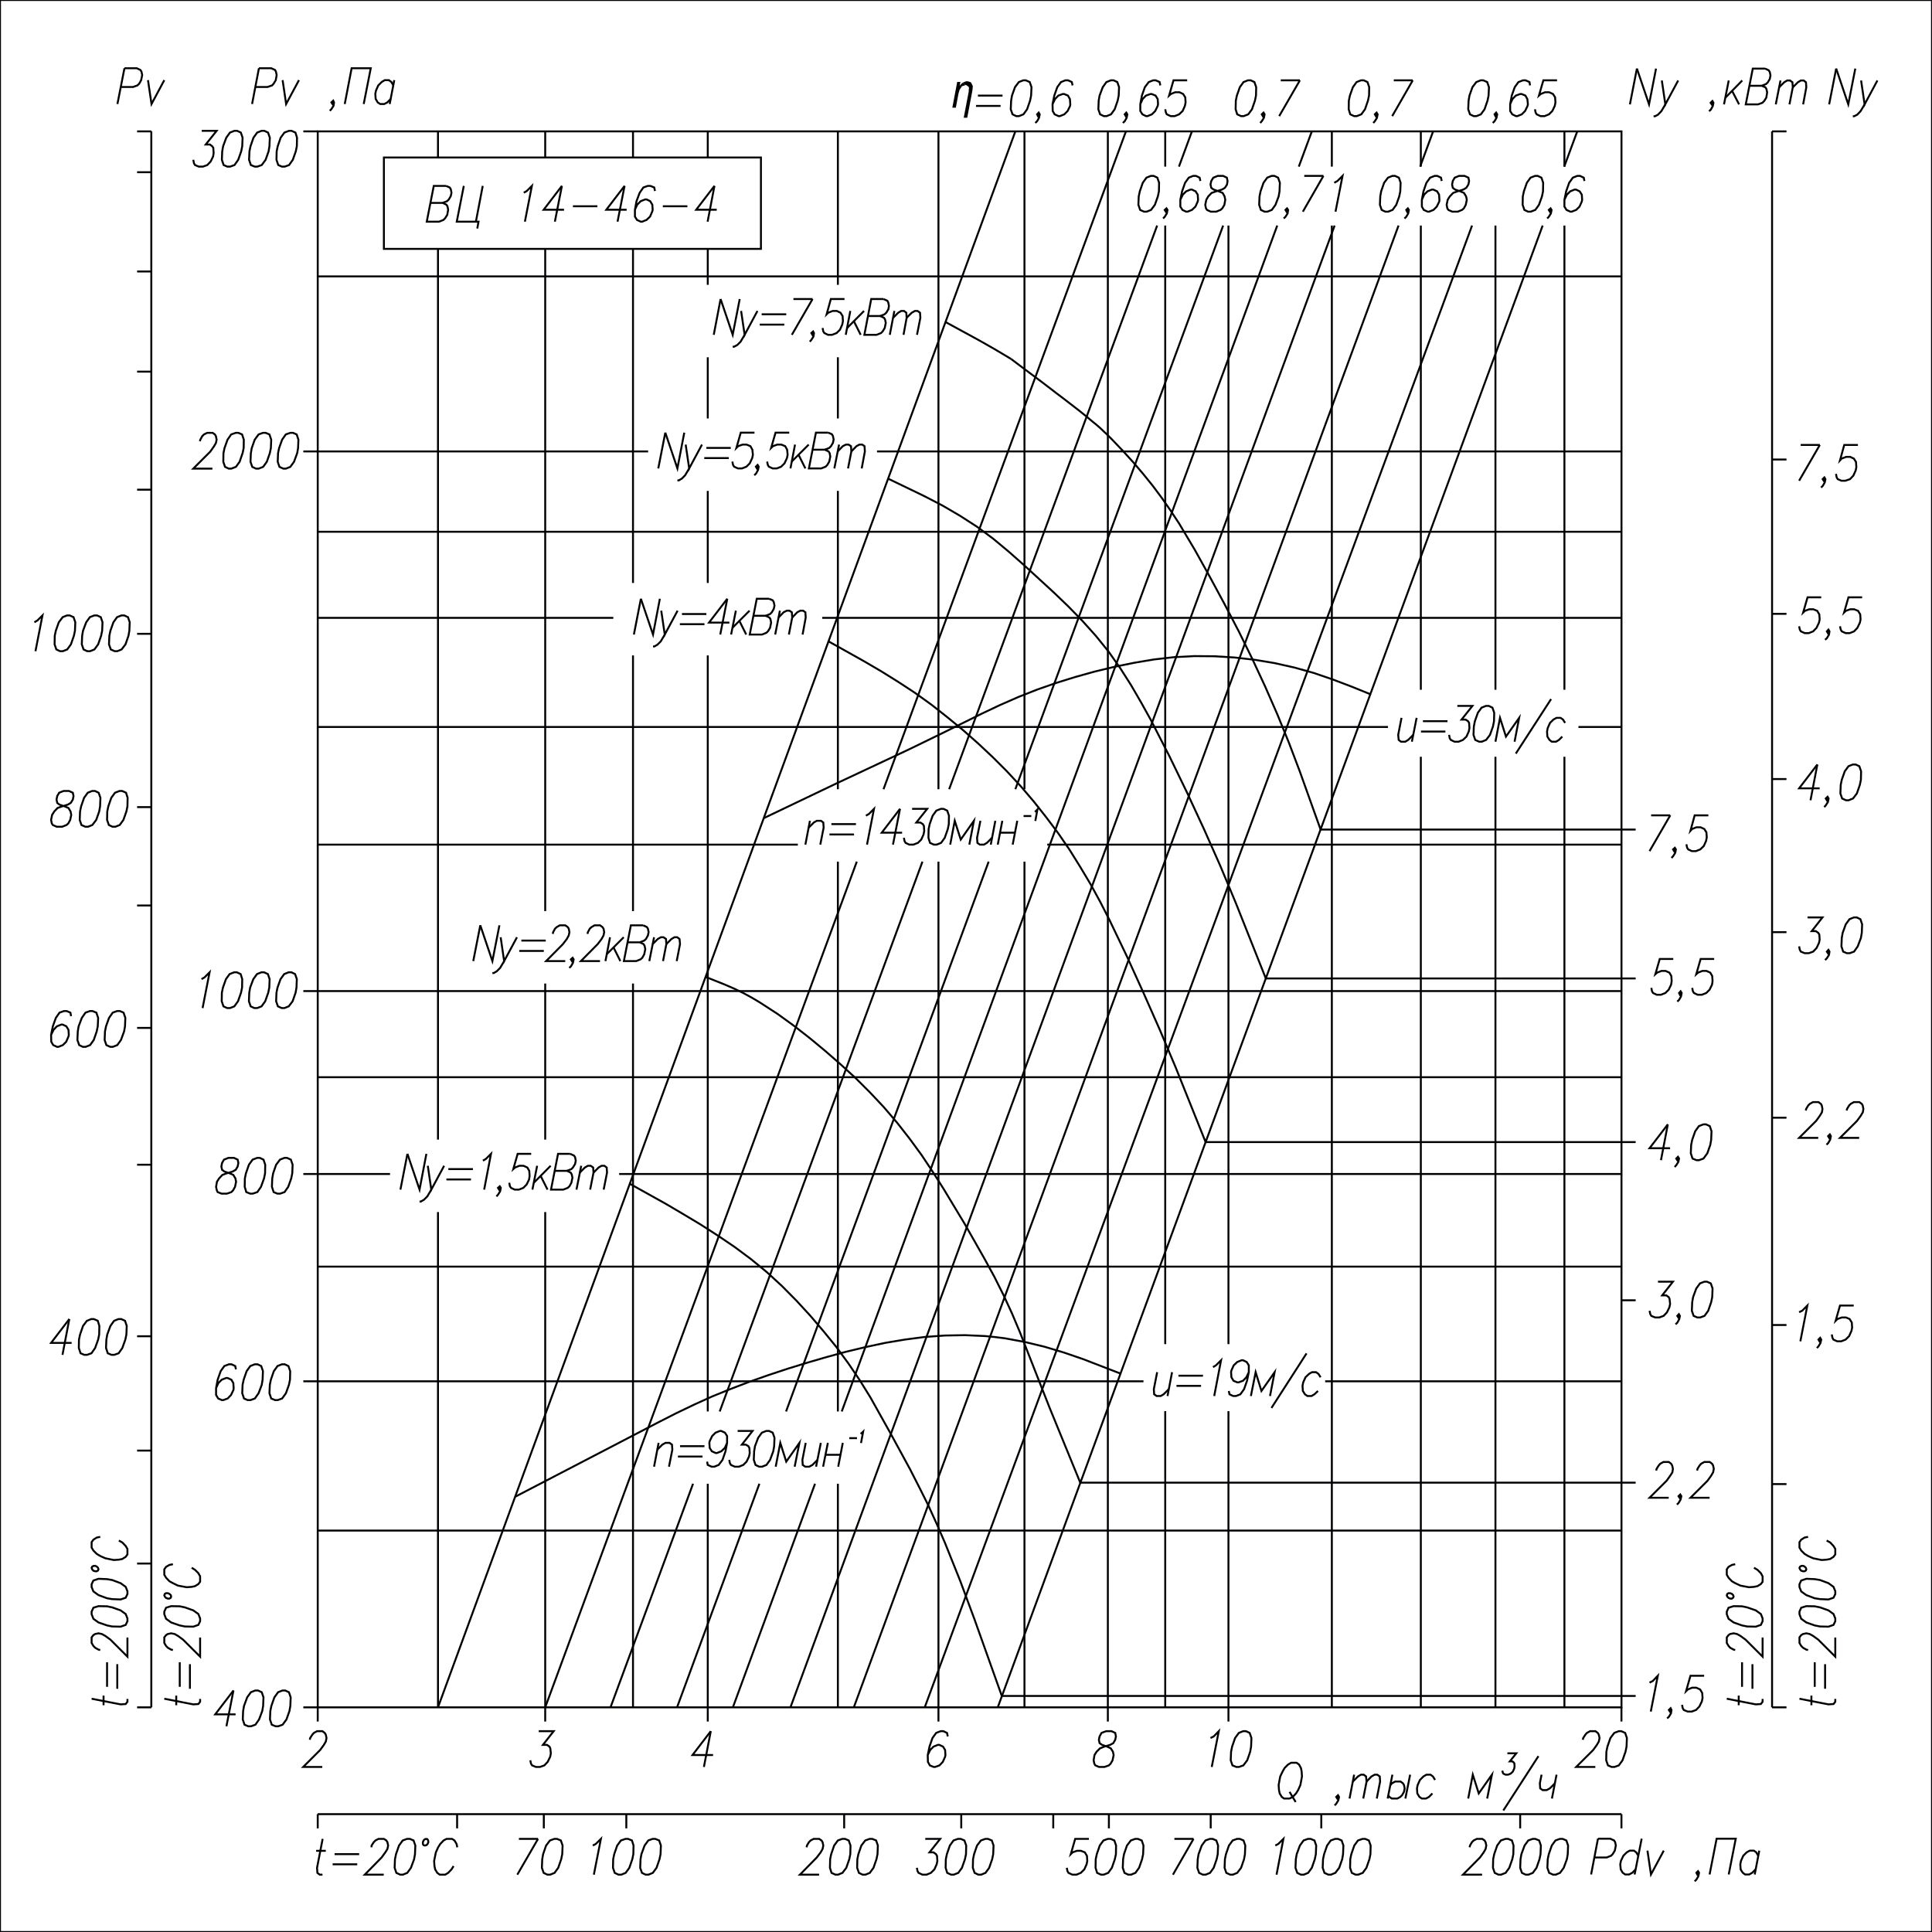 <?xml version="1.0" encoding="UTF-8"?> <svg xmlns="http://www.w3.org/2000/svg" id="_Слой_1" data-name="Слой_1" version="1.1" viewBox="0 0 500 500"><defs><style> .st0 { fill: #000003; } .st0, .st1 { fill-rule: evenodd; } .st1, .st2 { fill: none; stroke: #000003; stroke-miterlimit: 22.93; stroke-width: .5px; } </style></defs><line class="st2" x1="163.82" y1="169.62" x2="163.82" y2="235.79"></line><rect class="st2" x="82.23" y="34" width="337.41" height="407.86"></rect><line class="st2" x1="113.35" y1="34" x2="113.35" y2="40.76"></line><line class="st2" x1="113.35" y1="64.41" x2="113.35" y2="294.93"></line><line class="st2" x1="113.35" y1="313.68" x2="113.35" y2="441.86"></line><line class="st2" x1="141.1" y1="34" x2="141.1" y2="40.76"></line><line class="st2" x1="141.1" y1="64.41" x2="141.1" y2="235.79"></line><line class="st2" x1="141.1" y1="254.54" x2="141.1" y2="294.93"></line><line class="st2" x1="141.1" y1="313.68" x2="141.1" y2="441.86"></line><line class="st2" x1="163.82" y1="34" x2="163.82" y2="40.76"></line><line class="st2" x1="163.82" y1="64.41" x2="163.82" y2="150.87"></line><line class="st2" x1="183.17" y1="34" x2="183.17" y2="40.76"></line><line class="st2" x1="183.17" y1="64.41" x2="183.17" y2="73.71"></line><line class="st2" x1="163.82" y1="254.54" x2="163.82" y2="441.86"></line><line class="st2" x1="183.17" y1="92.46" x2="183.17" y2="108.3"></line><line class="st2" x1="183.17" y1="383.99" x2="183.17" y2="441.86"></line><line class="st2" x1="183.17" y1="127.04" x2="183.17" y2="150.87"></line><line class="st2" x1="183.17" y1="169.62" x2="183.17" y2="365.29"></line><line class="st2" x1="216.84" y1="34" x2="216.84" y2="73.71"></line><line class="st2" x1="242.87" y1="34" x2="242.87" y2="204.25"></line><line class="st2" x1="216.84" y1="92.46" x2="216.84" y2="108.3"></line><line class="st2" x1="216.84" y1="127.04" x2="216.84" y2="204.25"></line><line class="st2" x1="216.84" y1="222.99" x2="216.84" y2="365.29"></line><line class="st2" x1="216.84" y1="383.99" x2="216.84" y2="441.86"></line><line class="st2" x1="265.13" y1="34" x2="265.13" y2="204.25"></line><line class="st2" x1="242.87" y1="222.99" x2="242.87" y2="441.86"></line><line class="st2" x1="265.13" y1="222.99" x2="265.13" y2="441.86"></line><line class="st2" x1="301.56" y1="58.37" x2="301.56" y2="347.86"></line><line class="st2" x1="286.71" y1="34" x2="286.71" y2="441.86"></line><line class="st2" x1="301.56" y1="34" x2="301.56" y2="43.12"></line><line class="st2" x1="317.92" y1="58.37" x2="317.92" y2="347.86"></line><line class="st2" x1="301.56" y1="365.2" x2="301.56" y2="441.86"></line><line class="st2" x1="344.68" y1="58.37" x2="344.68" y2="441.86"></line><line class="st2" x1="317.92" y1="365.2" x2="317.92" y2="441.86"></line><line class="st2" x1="344.68" y1="34" x2="344.68" y2="43.12"></line><line class="st2" x1="367.71" y1="195.85" x2="367.71" y2="441.86"></line><line class="st2" x1="367.71" y1="34" x2="367.71" y2="43.12"></line><line class="st2" x1="367.71" y1="58.37" x2="367.71" y2="178.51"></line><line class="st2" x1="387.02" y1="58.37" x2="387.02" y2="178.51"></line><line class="st2" x1="404.87" y1="58.37" x2="404.87" y2="178.51"></line><line class="st2" x1="387.02" y1="195.85" x2="387.02" y2="441.86"></line><line class="st2" x1="404.87" y1="34" x2="404.87" y2="43.12"></line><line class="st2" x1="404.87" y1="195.85" x2="404.87" y2="441.86"></line><line class="st2" x1="82.23" y1="71.53" x2="419.63" y2="71.53"></line><line class="st2" x1="82.23" y1="116.83" x2="167.73" y2="116.83"></line><line class="st2" x1="226.97" y1="116.83" x2="419.63" y2="116.83"></line><line class="st2" x1="82.23" y1="137.62" x2="419.63" y2="137.62"></line><line class="st2" x1="212.79" y1="159.9" x2="419.63" y2="159.9"></line><line class="st2" x1="82.23" y1="159.9" x2="158.73" y2="159.9"></line><line class="st2" x1="82.23" y1="218.59" x2="206.48" y2="218.59"></line><line class="st2" x1="82.23" y1="188.14" x2="359.21" y2="188.14"></line><line class="st2" x1="408.5" y1="188.14" x2="419.63" y2="188.14"></line><line class="st2" x1="271.03" y1="218.59" x2="419.63" y2="218.59"></line><line class="st2" x1="82.23" y1="278.78" x2="419.63" y2="278.78"></line><line class="st2" x1="82.23" y1="256.49" x2="419.63" y2="256.49"></line><line class="st2" x1="82.23" y1="327.8" x2="419.63" y2="327.8"></line><line class="st2" x1="342.95" y1="357.48" x2="419.63" y2="357.48"></line><line class="st2" x1="82.23" y1="357.48" x2="295.93" y2="357.48"></line><line class="st2" x1="82.23" y1="396.11" x2="419.63" y2="396.11"></line><line class="st2" x1="228.65" y1="204.25" x2="291.39" y2="34"></line><line class="st2" x1="262.77" y1="34" x2="113.35" y2="441.86"></line><line class="st2" x1="141.1" y1="441.86" x2="221.74" y2="222.99"></line><line class="st2" x1="308.47" y1="34" x2="305.11" y2="43.12"></line><line class="st2" x1="299.47" y1="58.37" x2="245.64" y2="204.25"></line><line class="st2" x1="203.43" y1="365.29" x2="255.86" y2="222.99"></line><line class="st2" x1="238.73" y1="222.99" x2="186.26" y2="365.29"></line><line class="st2" x1="179.36" y1="383.99" x2="158" y2="441.86"></line><line class="st2" x1="175.22" y1="441.86" x2="196.53" y2="383.99"></line><line class="st2" x1="262.77" y1="204.25" x2="316.55" y2="58.37"></line><line class="st2" x1="330.55" y1="58.37" x2="217.84" y2="365.29"></line><line class="st2" x1="339.5" y1="34" x2="336.13" y2="43.12"></line><line class="st2" x1="210.93" y1="383.99" x2="189.67" y2="441.86"></line><line class="st2" x1="408.19" y1="34" x2="404.82" y2="43.12"></line><line class="st2" x1="204.57" y1="441.86" x2="345.4" y2="58.37"></line><line class="st2" x1="370.89" y1="34" x2="367.53" y2="43.12"></line><line class="st2" x1="361.94" y1="58.37" x2="220.97" y2="441.86"></line><line class="st2" x1="239.32" y1="441.86" x2="380.97" y2="58.37"></line><line class="st2" x1="399.24" y1="58.37" x2="258.22" y2="441.86"></line><line class="st2" x1="39.16" y1="34" x2="39.16" y2="441.86"></line><line class="st2" x1="78.5" y1="34" x2="82.23" y2="34"></line><line class="st2" x1="82.23" y1="469.5" x2="419.63" y2="469.5"></line><line class="st2" x1="458.61" y1="441.86" x2="458.61" y2="34"></line><line class="st2" x1="35.48" y1="34" x2="39.16" y2="34"></line><line class="st2" x1="35.48" y1="44.57" x2="39.16" y2="44.57"></line><line class="st2" x1="82.23" y1="116.83" x2="78.5" y2="116.83"></line><line class="st2" x1="35.48" y1="70.26" x2="39.16" y2="70.26"></line><line class="st2" x1="35.48" y1="164.03" x2="39.16" y2="164.03"></line><line class="st2" x1="35.48" y1="96.18" x2="39.16" y2="96.18"></line><line class="st2" x1="35.48" y1="126.73" x2="39.16" y2="126.73"></line><line class="st2" x1="35.48" y1="208.88" x2="39.16" y2="208.88"></line><line class="st2" x1="82.23" y1="303.83" x2="78.5" y2="303.83"></line><line class="st2" x1="82.23" y1="256.49" x2="78.5" y2="256.49"></line><line class="st2" x1="39.16" y1="441.86" x2="35.48" y2="441.86"></line><line class="st2" x1="82.23" y1="357.48" x2="78.5" y2="357.48"></line><line class="st2" x1="82.23" y1="445.53" x2="82.23" y2="441.86"></line><line class="st2" x1="82.23" y1="441.86" x2="78.5" y2="441.86"></line><line class="st2" x1="35.48" y1="404.64" x2="39.16" y2="404.64"></line><line class="st2" x1="35.48" y1="375.41" x2="39.16" y2="375.41"></line><line class="st2" x1="35.48" y1="345.82" x2="39.16" y2="345.82"></line><line class="st2" x1="160.23" y1="303.83" x2="419.63" y2="303.83"></line><line class="st2" x1="35.48" y1="301.43" x2="39.16" y2="301.43"></line><line class="st2" x1="35.48" y1="266.02" x2="39.16" y2="266.02"></line><line class="st2" x1="35.48" y1="234.34" x2="39.16" y2="234.34"></line><line class="st2" x1="82.23" y1="303.83" x2="100.94" y2="303.83"></line><line class="st2" x1="141.1" y1="441.86" x2="141.1" y2="445.53"></line><line class="st2" x1="183.17" y1="441.86" x2="183.17" y2="445.53"></line><line class="st2" x1="140.74" y1="473.18" x2="140.74" y2="469.5"></line><line class="st2" x1="242.87" y1="441.86" x2="242.87" y2="445.53"></line><line class="st2" x1="118.3" y1="473.18" x2="118.3" y2="469.5"></line><line class="st2" x1="248.77" y1="473.18" x2="248.77" y2="469.5"></line><line class="st2" x1="162.09" y1="473.18" x2="162.09" y2="469.5"></line><line class="st2" x1="218.47" y1="473.18" x2="218.47" y2="469.5"></line><line class="st2" x1="82.23" y1="469.5" x2="82.23" y2="473.18"></line><line class="st2" x1="419.63" y1="473.18" x2="419.63" y2="469.5"></line><line class="st2" x1="458.61" y1="441.86" x2="462.34" y2="441.86"></line><line class="st2" x1="419.63" y1="441.86" x2="419.63" y2="445.53"></line><line class="st2" x1="272.58" y1="473.18" x2="272.58" y2="469.5"></line><line class="st2" x1="317.92" y1="441.86" x2="317.92" y2="445.53"></line><line class="st2" x1="286.71" y1="441.86" x2="286.71" y2="445.53"></line><line class="st2" x1="286.98" y1="473.18" x2="286.98" y2="469.5"></line><line class="st2" x1="341.95" y1="473.18" x2="341.95" y2="469.5"></line><line class="st2" x1="313.33" y1="473.18" x2="313.33" y2="469.5"></line><line class="st2" x1="419.63" y1="438.91" x2="423.31" y2="438.91"></line><line class="st2" x1="393.42" y1="473.18" x2="393.42" y2="469.5"></line><line class="st2" x1="419.63" y1="383.71" x2="279.57" y2="383.71"></line><line class="st2" x1="419.63" y1="383.71" x2="423.31" y2="383.71"></line><line class="st2" x1="419.63" y1="336.51" x2="423.31" y2="336.51"></line><line class="st2" x1="419.63" y1="438.91" x2="259.27" y2="438.91"></line><line class="st2" x1="312.01" y1="295.57" x2="419.63" y2="295.57"></line><line class="st2" x1="419.63" y1="295.57" x2="423.31" y2="295.57"></line><line class="st2" x1="462.34" y1="289.26" x2="458.61" y2="289.26"></line><line class="st2" x1="462.34" y1="342.91" x2="458.61" y2="342.91"></line><line class="st2" x1="462.34" y1="384.08" x2="458.61" y2="384.08"></line><line class="st2" x1="341.77" y1="214.69" x2="419.63" y2="214.69"></line><line class="st2" x1="419.63" y1="214.69" x2="423.31" y2="214.69"></line><line class="st2" x1="327.59" y1="253.22" x2="419.63" y2="253.22"></line><line class="st2" x1="419.63" y1="253.22" x2="423.31" y2="253.22"></line><line class="st2" x1="458.61" y1="118.92" x2="462.34" y2="118.92"></line><line class="st2" x1="458.61" y1="34" x2="462.34" y2="34"></line><line class="st2" x1="458.61" y1="158.86" x2="462.34" y2="158.86"></line><line class="st2" x1="458.61" y1="201.62" x2="462.34" y2="201.62"></line><line class="st2" x1="462.34" y1="241.24" x2="458.61" y2="241.24"></line><polyline class="st1" points="244.68 83.33 253.27 88.01 257.5 90.41 261.68 92.91"></polyline><polyline class="st1" points="261.68 92.91 264.45 95 266.99 96.9 269.31 98.63 271.4 100.22 273.35 101.72 275.08 103.03 276.62 104.21 278.03 105.3 279.26 106.25 280.39 107.16 281.35 107.93 282.21 108.66 282.98 109.3 283.66 109.84 284.8 110.84 285.66 111.66 286.43 112.38 287.84 113.79 290.57 116.65 293.25 119.6 295.84 122.64 298.34 125.73 300.7 128.9 302.97 132.17 305.15 135.48 309.24 142.34 313.1 149.28 316.87 156.27 320.55 163.31 324.05 170.43 327.41 177.65 330.59 184.91 333.59 192.27 336.41 199.71 341.77 214.69"></polyline><polyline class="st1" points="229.83 123.87 239.32 128.45 243.96 130.86 248.46 133.49 252.82 136.3 257 139.39 261.04 142.75 264.95 146.2 272.71 153.32 276.49 156.95 280.12 160.68 283.62 164.58 286.89 168.62 289.89 172.88 292.7 177.29 295.34 181.83 297.88 186.41 302.65 195.72 307.2 205.11 311.6 214.6 315.83 224.13 319.87 233.8 327.59 253.22"></polyline><polyline class="st1" points="214.43 165.99 223.51 171.07 228.01 173.7 232.46 176.47 236.83 179.33 241.05 182.37 245.14 185.59 249.18 188.91 253.09 192.36 256.91 195.94 260.59 199.62 264.13 203.43 267.54 207.43 270.76 211.51 273.9 215.69 276.85 220 279.62 224.45 282.3 228.94 284.8 233.52 287.16 238.15 291.66 247.55 295.97 257.04 300.2 266.61 304.24 276.19 312.01 295.57"></polyline><polyline class="st1" points="197.66 211.74 216.47 202.75 235.33 193.9 244.73 189.32 254.09 184.69 258.81 182.46 263.58 180.37 268.4 178.47 273.35 176.74 278.3 175.2 283.35 173.79 288.43 172.57 293.57 171.52 298.7 170.66 303.88 170.07 309.1 169.8 314.33 169.84 319.51 170.16 324.73 170.75 329.87 171.61 334.95 172.75 340 174.16 344.9 175.84 349.81 177.7 354.62 179.65"></polyline><polyline class="st1" points="133.34 387.35 170.27 368.15 174.9 365.79 179.63 363.52 184.35 361.38 189.17 359.43 194.03 357.57 198.94 355.85 203.89 354.21 208.89 352.67 213.88 351.22 218.88 349.85 223.97 348.63 229.06 347.54 234.19 346.68 239.37 346 244.55 345.63 249.77 345.54 254.95 345.77 257.59 346.04 260.13 346.36 265.26 347.31 270.35 348.54 275.35 350.04 280.26 351.72 289.98 355.48"></polyline><polyline class="st1" points="182.58 252.81 187.49 254.77 189.9 255.81 192.26 256.94 194.53 258.17 196.8 259.53 201.21 262.39 205.48 265.48 209.61 268.7 213.66 272.06 217.61 275.51 221.47 279.05 225.2 282.77 228.78 286.58 232.19 290.58 235.42 294.71 238.51 298.93 241.41 303.29 244.23 307.73 249.68 316.77 254.86 325.89 257.36 330.47 259.72 335.19 261.9 339.91 263.95 344.77 271.62 364.29 279.57 383.71"></polyline><polyline class="st1" points="163 306.37 172.22 311.5 176.77 314.18 181.31 316.9 185.76 319.76 190.12 322.71 194.39 325.89 198.48 329.25 202.34 332.79 206.07 336.56 209.66 340.46 213.11 344.5 216.43 348.58 219.56 352.85 222.51 357.21 225.29 361.7 230.47 370.96 235.51 380.22 237.92 384.94 240.28 389.66 242.46 394.47 244.55 399.28 248.5 409.13 252.18 419.03 259.27 438.91"></polyline><polyline class="st1" points="52.15 253.4 52.93 252.95 54.24 251.63 52.43 260.89"></polyline><polygon class="st1" points="60.6 251.63 59.42 252.09 58.47 253.4 57.7 255.58 57.42 256.9 57.38 259.12 57.83 260.44 58.79 260.89 59.51 260.89 60.65 260.44 61.6 259.12 62.38 256.9 62.65 255.58 62.69 253.4 62.28 252.09 61.28 251.63 60.6 251.63"></polygon><polygon class="st1" points="67.64 251.63 66.51 252.09 65.56 253.4 64.74 255.58 64.51 256.9 64.42 259.12 64.87 260.44 65.83 260.89 66.55 260.89 67.69 260.44 68.64 259.12 69.42 256.9 69.69 255.58 69.78 253.4 69.33 252.09 68.33 251.63 67.64 251.63"></polygon><polygon class="st1" points="74.69 251.63 73.55 252.09 72.6 253.4 71.82 255.58 71.55 256.9 71.46 259.12 71.92 260.44 72.91 260.89 73.6 260.89 74.73 260.44 75.73 259.12 76.5 256.9 76.73 255.58 76.82 253.4 76.37 252.09 75.41 251.63 74.69 251.63"></polygon><polyline class="st1" points="8.9 161.04 9.68 160.58 10.99 159.27 9.18 168.53"></polyline><polygon class="st1" points="17.35 159.27 16.22 159.72 15.22 161.04 14.45 163.22 14.17 164.53 14.13 166.76 14.58 168.07 15.54 168.53 16.26 168.53 17.4 168.07 18.35 166.76 19.13 164.53 19.4 163.22 19.49 161.04 19.03 159.72 18.04 159.27 17.35 159.27"></polygon><polygon class="st1" points="24.4 159.27 23.26 159.72 22.31 161.04 21.49 163.22 21.26 164.53 21.17 166.76 21.62 168.07 22.58 168.53 23.31 168.53 24.44 168.07 25.4 166.76 26.17 164.53 26.44 163.22 26.53 161.04 26.08 159.72 25.12 159.27 24.4 159.27"></polygon><polygon class="st1" points="31.44 159.27 30.3 159.72 29.35 161.04 28.58 163.22 28.3 164.53 28.21 166.76 28.67 168.07 29.67 168.53 30.35 168.53 31.48 168.07 32.48 166.76 33.25 164.53 33.48 163.22 33.57 161.04 33.12 159.72 32.16 159.27 31.44 159.27"></polygon><polyline class="st1" points="51.74 114.2 51.84 113.79 52.34 112.88 52.79 112.43 53.61 112.02 55.02 112.02 55.61 112.43 55.88 112.88 56.06 113.79 55.88 114.65 55.38 115.51 54.42 116.88 50.02 121.28 54.97 121.28"></polyline><polygon class="st1" points="61.01 112.02 59.83 112.43 58.88 113.79 58.1 115.97 57.83 117.28 57.79 119.51 58.24 120.82 59.19 121.28 59.88 121.28 61.06 120.82 62.01 119.51 62.78 117.28 63.06 115.97 63.1 113.79 62.65 112.43 61.69 112.02 61.01 112.02"></polygon><polygon class="st1" points="68.05 112.02 66.92 112.43 65.92 113.79 65.15 115.97 64.92 117.28 64.83 119.51 65.28 120.82 66.24 121.28 66.96 121.28 68.1 120.82 69.05 119.51 69.83 117.28 70.1 115.97 70.19 113.79 69.73 112.43 68.74 112.02 68.05 112.02"></polygon><polygon class="st1" points="75.1 112.02 73.96 112.43 73.01 113.79 72.23 115.97 71.96 117.28 71.87 119.51 72.32 120.82 73.32 121.28 74 121.28 75.14 120.82 76.09 119.51 76.91 117.28 77.14 115.97 77.23 113.79 76.78 112.43 75.82 112.02 75.1 112.02"></polygon><polyline class="st1" points="52.2 33.86 56.06 33.86 53.24 37.4 54.33 37.4 54.92 37.85 55.2 38.26 55.29 39.62 55.15 40.49 54.52 41.8 53.65 42.71 52.52 43.12 51.43 43.12 50.47 42.71 50.2 42.26 50.02 41.35"></polyline><polygon class="st1" points="60.65 33.86 59.51 34.31 58.56 35.63 57.74 37.85 57.51 39.17 57.42 41.35 57.88 42.71 58.83 43.12 59.56 43.12 60.69 42.71 61.65 41.35 62.42 39.17 62.69 37.85 62.78 35.63 62.33 34.31 61.38 33.86 60.65 33.86"></polygon><polygon class="st1" points="67.69 33.86 66.55 34.31 65.6 35.63 64.83 37.85 64.56 39.17 64.46 41.35 64.92 42.71 65.92 43.12 66.6 43.12 67.74 42.71 68.74 41.35 69.51 39.17 69.73 37.85 69.83 35.63 69.37 34.31 68.42 33.86 67.69 33.86"></polygon><polygon class="st1" points="74.78 33.86 73.6 34.31 72.64 35.63 71.87 37.85 71.6 39.17 71.55 41.35 72.01 42.71 72.96 43.12 73.69 43.12 74.82 42.71 75.78 41.35 76.55 39.17 76.82 37.85 76.87 35.63 76.46 34.31 75.46 33.86 74.78 33.86"></polygon><line class="st2" x1="67.01" y1="17.66" x2="65.24" y2="26.92"></line><polyline class="st1" points="67.01 17.66 70.19 17.66 71.19 18.11 71.42 18.56 71.6 19.43 71.37 20.74 70.82 21.65 70.42 22.1 69.23 22.51 66.1 22.51"></polyline><polyline class="st1" points="73.14 20.74 74.05 26.92 77.37 20.74"></polyline><polyline class="st1" points="86.45 26.51 86.04 26.92 85.77 26.51 86.23 26.05 86.45 26.51 86.32 27.37 85.77 28.23 85.36 28.69"></polyline><polyline class="st1" points="89.22 26.92 91 17.66 95.95 17.66 94.13 26.92"></polyline><polyline class="st1" points="101.13 25.6 100.22 26.51 99.45 26.92 98.4 26.92 97.76 26.51 97.49 26.05 97.22 25.6 97.13 24.28 97.31 23.42 97.9 22.1 98.81 21.2 99.58 20.74 100.63 20.74 101.26 21.2 101.81 22.1"></polyline><line class="st2" x1="102.04" y1="20.74" x2="100.85" y2="26.92"></line><line class="st2" x1="32.21" y1="17.66" x2="30.39" y2="26.92"></line><polyline class="st1" points="32.21 17.66 35.39 17.66 36.34 18.11 36.62 18.56 36.8 19.43 36.53 20.74 36.03 21.65 35.57 22.1 34.44 22.51 31.26 22.51"></polyline><polyline class="st1" points="38.3 20.74 39.21 26.92 42.52 20.74"></polyline><polygon class="st1" points="16.45 204.7 15.31 205.16 14.81 206.02 14.63 206.93 14.81 207.79 15.4 208.24 16.76 208.7 17.72 209.11 18.26 210.01 18.44 210.88 18.17 212.19 17.67 213.1 17.22 213.51 16.08 213.96 14.67 213.96 13.67 213.51 13.4 213.1 13.22 212.19 13.49 210.88 14.04 210.01 14.9 209.11 16.04 208.7 17.54 208.24 18.31 207.79 18.85 206.93 19.03 206.02 18.85 205.16 17.85 204.7 16.45 204.7"></polygon><polygon class="st1" points="23.85 204.7 22.71 205.16 21.76 206.47 20.99 208.7 20.72 210.01 20.63 212.19 21.08 213.51 22.08 213.96 22.76 213.96 23.9 213.51 24.9 212.19 25.67 210.01 25.9 208.7 25.99 206.47 25.53 205.16 24.58 204.7 23.85 204.7"></polygon><polygon class="st1" points="30.94 204.7 29.76 205.16 28.8 206.47 28.03 208.7 27.76 210.01 27.71 212.19 28.17 213.51 29.12 213.96 29.85 213.96 30.98 213.51 31.94 212.19 32.71 210.01 32.98 208.7 33.03 206.47 32.62 205.16 31.62 204.7 30.94 204.7"></polygon><polygon class="st1" points="59.1 299.66 57.97 300.11 57.47 300.97 57.29 301.88 57.47 302.74 58.1 303.2 59.42 303.65 60.38 304.06 60.92 304.97 61.1 305.83 60.83 307.14 60.33 308.05 59.88 308.51 58.74 308.91 57.33 308.91 56.33 308.51 56.11 308.05 55.92 307.14 56.15 305.83 56.7 304.97 57.56 304.06 58.7 303.65 60.19 303.2 61.01 302.74 61.51 301.88 61.69 300.97 61.51 300.11 60.56 299.66 59.1 299.66"></polygon><polygon class="st1" points="66.55 299.66 65.37 300.11 64.42 301.43 63.65 303.65 63.37 304.97 63.33 307.14 63.74 308.51 64.74 308.91 65.42 308.91 66.6 308.51 67.55 307.14 68.33 304.97 68.6 303.65 68.64 301.43 68.19 300.11 67.24 299.66 66.55 299.66"></polygon><polygon class="st1" points="73.6 299.66 72.46 300.11 71.46 301.43 70.69 303.65 70.46 304.97 70.37 307.14 70.82 308.51 71.78 308.91 72.51 308.91 73.64 308.51 74.6 307.14 75.37 304.97 75.64 303.65 75.73 301.43 75.28 300.11 74.28 299.66 73.6 299.66"></polygon><polyline class="st1" points="18.4 262.98 18.22 262.07 17.26 261.66 16.54 261.66 15.4 262.07 14.45 263.44 13.67 265.61 13.22 267.84 13.27 269.61 13.77 270.47 14.76 270.92 15.13 270.92 16.26 270.47 17.13 269.61 17.72 268.25 17.81 267.84 17.72 266.52 17.17 265.61 16.22 265.16 15.85 265.16 14.72 265.61 13.86 266.52 13.22 267.84"></polyline><polygon class="st1" points="23.26 261.66 22.12 262.07 21.17 263.44 20.35 265.61 20.13 266.93 20.03 269.15 20.49 270.47 21.44 270.92 22.17 270.92 23.31 270.47 24.26 269.15 25.03 266.93 25.3 265.61 25.4 263.44 24.94 262.07 23.94 261.66 23.26 261.66"></polygon><polygon class="st1" points="30.3 261.66 29.17 262.07 28.21 263.44 27.44 265.61 27.17 266.93 27.08 269.15 27.53 270.47 28.53 270.92 29.21 270.92 30.35 270.47 31.3 269.15 32.12 266.93 32.35 265.61 32.44 263.44 31.98 262.07 31.03 261.66 30.3 261.66"></polygon><polyline class="st1" points="17.94 341.37 13.22 347.54 18.54 347.54"></polyline><line class="st2" x1="17.94" y1="341.37" x2="16.17" y2="350.63"></line><polygon class="st1" points="23.62 341.37 22.49 341.82 21.49 343.14 20.72 345.36 20.44 346.68 20.4 348.86 20.85 350.22 21.81 350.63 22.53 350.63 23.67 350.22 24.62 348.86 25.4 346.68 25.67 345.36 25.71 343.14 25.3 341.82 24.3 341.37 23.62 341.37"></polygon><polygon class="st1" points="30.66 341.37 29.53 341.82 28.58 343.14 27.76 345.36 27.53 346.68 27.44 348.86 27.89 350.22 28.85 350.63 29.57 350.63 30.71 350.22 31.66 348.86 32.44 346.68 32.71 345.36 32.8 343.14 32.35 341.82 31.39 341.37 30.66 341.37"></polygon><polyline class="st1" points="61.06 354.39 60.88 353.53 59.92 353.08 59.24 353.08 58.06 353.53 57.11 354.85 56.33 357.07 55.92 359.25 55.92 361.02 56.47 361.93 57.42 362.34 57.79 362.34 58.92 361.93 59.79 361.02 60.42 359.7 60.47 359.25 60.38 357.93 59.88 357.07 58.88 356.62 58.51 356.62 57.38 357.07 56.51 357.93 55.92 359.25"></polyline><polygon class="st1" points="65.92 353.08 64.78 353.53 63.83 354.85 63.06 357.07 62.78 358.39 62.69 360.57 63.15 361.93 64.1 362.34 64.83 362.34 65.96 361.93 66.92 360.57 67.74 358.39 67.96 357.07 68.05 354.85 67.6 353.53 66.65 353.08 65.92 353.08"></polygon><polygon class="st1" points="72.96 353.08 71.82 353.53 70.87 354.85 70.1 357.07 69.83 358.39 69.73 360.57 70.19 361.93 71.19 362.34 71.87 362.34 73.01 361.93 74 360.57 74.78 358.39 75.05 357.07 75.1 354.85 74.64 353.53 73.69 353.08 72.96 353.08"></polygon><polyline class="st1" points="60.42 437.5 55.7 443.67 60.97 443.67"></polyline><line class="st2" x1="60.42" y1="437.5" x2="58.6" y2="446.76"></line><polygon class="st1" points="66.05 437.5 64.92 437.95 63.97 439.27 63.15 441.49 62.92 442.81 62.83 444.99 63.28 446.35 64.24 446.76 64.96 446.76 66.1 446.35 67.05 444.99 67.87 442.81 68.1 441.49 68.19 439.27 67.74 437.95 66.78 437.5 66.05 437.5"></polygon><polygon class="st1" points="73.1 437.5 71.96 437.95 71.01 439.27 70.23 441.49 69.96 442.81 69.87 444.99 70.33 446.35 71.32 446.76 72.01 446.76 73.14 446.35 74.14 444.99 74.91 442.81 75.14 441.49 75.23 439.27 74.78 437.95 73.82 437.5 73.1 437.5"></polygon><line class="st2" x1="423.63" y1="17.75" x2="421.82" y2="27.01"></line><polyline class="st1" points="423.63 17.75 426.77 27.01 428.58 17.75"></polyline><polyline class="st1" points="430.08 20.83 430.99 27.01 434.31 20.83"></polyline><polyline class="st1" points="430.99 27.01 429.95 28.78 429.08 29.68 428.31 30.09 427.95 30.09"></polyline><polyline class="st1" points="443.44 26.6 442.99 27.01 442.71 26.6 443.17 26.14 443.44 26.6 443.26 27.46 442.76 28.37 442.3 28.78"></polyline><line class="st2" x1="447.39" y1="20.83" x2="446.17" y2="27.01"></line><line class="st2" x1="448.26" y1="23.51" x2="450.07" y2="27.01"></line><line class="st2" x1="450.89" y1="20.83" x2="446.53" y2="25.28"></line><polyline class="st1" points="456.8 17.75 453.62 17.75 451.8 27.01 454.98 27.01 456.11 26.6 456.57 26.14 457.11 25.28 457.34 23.92 457.16 23.06 456.89 22.6 455.93 22.2 452.75 22.2"></polyline><polyline class="st1" points="456.8 17.75 457.75 18.2 458.02 18.65 458.2 19.52 458.02 20.43 457.52 21.29 457.07 21.74 455.93 22.2"></polyline><line class="st2" x1="460.79" y1="20.83" x2="459.57" y2="27.01"></line><polyline class="st1" points="460.43 22.6 461.75 21.29 462.52 20.83 463.25 20.83 463.88 21.29 463.97 22.6 463.11 27.01"></polyline><polyline class="st1" points="463.97 22.6 465.29 21.29 466.06 20.83 466.79 20.83 467.38 21.29 467.47 22.6 466.65 27.01"></polyline><line class="st2" x1="475.2" y1="17.75" x2="473.38" y2="27.01"></line><polyline class="st1" points="475.2 17.75 478.33 27.01 480.15 17.75"></polyline><polyline class="st1" points="481.65 20.83 482.56 27.01 485.87 20.83"></polyline><polyline class="st1" points="482.56 27.01 481.51 28.78 480.65 29.68 479.83 30.09 479.51 30.09"></polyline><line class="st2" x1="253.09" y1="24.74" x2="259.45" y2="24.74"></line><line class="st2" x1="252.59" y1="27.41" x2="258.95" y2="27.41"></line><polygon class="st1" points="264.81 20.79 263.67 21.24 262.68 22.56 261.9 24.74 261.68 26.05 261.58 28.28 262.04 29.59 262.99 30.05 263.72 30.05 264.86 29.59 265.81 28.28 266.58 26.05 266.85 24.74 266.95 22.56 266.49 21.24 265.49 20.79 264.81 20.79"></polygon><polyline class="st1" points="269.08 29.59 268.63 30.05 268.4 29.59 268.81 29.14 269.08 29.59 268.9 30.5 268.4 31.36 267.94 31.82"></polyline><polyline class="st1" points="277.58 22.1 277.39 21.24 276.44 20.79 275.71 20.79 274.58 21.24 273.62 22.56 272.85 24.74 272.4 26.96 272.44 28.73 272.94 29.59 273.94 30.05 274.3 30.05 275.44 29.59 276.3 28.73 276.94 27.41 276.99 26.96 276.89 25.64 276.39 24.74 275.4 24.33 275.03 24.33 273.9 24.74 273.03 25.64 272.4 26.96"></polyline><polygon class="st0" points="249.09 21.42 248.36 22.15 249.05 22.29 249.91 22.01 249.09 21.42"></polygon><polygon class="st0" points="248.55 21.2 247.73 21.2 246.46 27.87 247.37 27.87 248.05 24.24 248.32 23.28 248.82 22.51 249.05 22.29 248.36 22.15 248.55 21.2"></polygon><polygon class="st0" points="250.32 21.01 249.95 21.06 249.09 21.42 249.91 22.01 250.05 22.01 250.68 22.47 250.77 22.69 250.68 23.83 249.41 30.46 250.32 30.46 251.59 23.78 251.68 23.24 251.77 22.24 251.73 22.2 251.32 21.38 251.14 21.24 250.32 21.01"></polygon><polygon class="st1" points="287.48 20.79 286.34 21.24 285.39 22.56 284.57 24.74 284.34 26.05 284.25 28.28 284.71 29.59 285.66 30.05 286.39 30.05 287.53 29.59 288.48 28.28 289.25 26.05 289.52 24.74 289.61 22.56 289.16 21.24 288.21 20.79 287.48 20.79"></polygon><polyline class="st1" points="291.75 29.59 291.34 30.05 291.07 29.59 291.48 29.14 291.75 29.59 291.57 30.5 291.07 31.36 290.61 31.82"></polyline><polyline class="st1" points="300.29 22.1 300.11 21.24 299.11 20.79 298.43 20.79 297.29 21.24 296.29 22.56 295.52 24.74 295.11 26.96 295.11 28.73 295.66 29.59 296.61 30.05 296.97 30.05 298.11 29.59 298.97 28.73 299.61 27.41 299.7 26.96 299.61 25.64 299.06 24.74 298.06 24.33 297.75 24.33 296.57 24.74 295.7 25.64 295.11 26.96"></polyline><polyline class="st1" points="307.24 20.79 303.7 20.79 302.56 24.74 303.02 24.33 304.15 23.87 305.24 23.87 306.2 24.33 306.74 25.19 306.83 26.51 306.65 27.41 306.06 28.73 305.15 29.59 304.02 30.05 302.97 30.05 301.97 29.59 301.74 29.14 301.56 28.28"></polyline><polygon class="st1" points="322.96 20.79 321.82 21.24 320.87 22.56 320.1 24.74 319.83 26.05 319.78 28.28 320.19 29.59 321.19 30.05 321.87 30.05 323.05 29.59 324.01 28.28 324.78 26.05 325.05 24.74 325.1 22.56 324.64 21.24 323.69 20.79 322.96 20.79"></polygon><polyline class="st1" points="327.28 29.59 326.82 30.05 326.55 29.59 327 29.14 327.28 29.59 327.09 30.5 326.55 31.36 326.14 31.82"></polyline><line class="st2" x1="336.41" y1="20.79" x2="331.05" y2="30.05"></line><line class="st2" x1="331.46" y1="20.79" x2="336.41" y2="20.79"></line><polygon class="st1" points="352.22 20.79 351.08 21.24 350.13 22.56 349.35 24.74 349.08 26.05 349.04 28.28 349.45 29.59 350.45 30.05 351.13 30.05 352.31 29.59 353.26 28.28 354.03 26.05 354.31 24.74 354.35 22.56 353.9 21.24 352.94 20.79 352.22 20.79"></polygon><polyline class="st1" points="356.53 29.59 356.08 30.05 355.81 29.59 356.26 29.14 356.53 29.59 356.35 30.5 355.81 31.36 355.4 31.82"></polyline><line class="st2" x1="365.62" y1="20.79" x2="360.3" y2="30.05"></line><line class="st2" x1="360.71" y1="20.79" x2="365.62" y2="20.79"></line><polygon class="st1" points="383.2 20.79 382.06 21.24 381.06 22.56 380.29 24.74 380.07 26.05 379.97 28.28 380.43 29.59 381.38 30.05 382.11 30.05 383.25 29.59 384.2 28.28 384.97 26.05 385.24 24.74 385.34 22.56 384.88 21.24 383.88 20.79 383.2 20.79"></polygon><polyline class="st1" points="387.47 29.59 387.02 30.05 386.79 29.59 387.2 29.14 387.47 29.59 387.29 30.5 386.79 31.36 386.33 31.82"></polyline><polyline class="st1" points="395.97 22.1 395.83 21.24 394.83 20.79 394.15 20.79 392.97 21.24 392.01 22.56 391.24 24.74 390.83 26.96 390.83 28.73 391.38 29.59 392.33 30.05 392.69 30.05 393.83 29.59 394.69 28.73 395.33 27.41 395.42 26.96 395.28 25.64 394.78 24.74 393.79 24.33 393.42 24.33 392.29 24.74 391.42 25.64 390.83 26.96"></polyline><polyline class="st1" points="402.96 20.79 399.42 20.79 398.28 24.74 398.74 24.33 399.87 23.87 400.92 23.87 401.92 24.33 402.46 25.19 402.55 26.51 402.37 27.41 401.74 28.73 400.87 29.59 399.74 30.05 398.69 30.05 397.69 29.59 397.42 29.14 397.24 28.28"></polyline><polygon class="st1" points="397.28 45.52 396.1 45.98 395.15 47.3 394.38 49.52 394.1 50.84 394.06 53.01 394.51 54.33 395.47 54.78 396.15 54.78 397.33 54.33 398.28 53.01 399.06 50.84 399.33 49.52 399.37 47.3 398.92 45.98 397.96 45.52 397.28 45.52"></polygon><polyline class="st1" points="401.55 54.33 401.1 54.78 400.83 54.33 401.28 53.92 401.55 54.33 401.37 55.24 400.83 56.1 400.42 56.55"></polyline><polyline class="st1" points="410.05 46.84 409.87 45.98 408.91 45.52 408.19 45.52 407.05 45.98 406.1 47.3 405.32 49.52 404.87 51.7 404.87 53.47 405.42 54.33 406.41 54.78 406.73 54.78 407.91 54.33 408.78 53.47 409.37 52.15 409.46 51.7 409.37 50.38 408.82 49.52 407.87 49.06 407.5 49.06 406.37 49.52 405.51 50.38 404.87 51.7"></polyline><polygon class="st1" points="360.35 45.52 359.21 45.98 358.21 47.3 357.44 49.52 357.21 50.84 357.12 53.01 357.58 54.33 358.53 54.78 359.26 54.78 360.39 54.33 361.35 53.01 362.12 50.84 362.39 49.52 362.48 47.3 362.03 45.98 361.03 45.52 360.35 45.52"></polygon><polyline class="st1" points="364.62 54.33 364.16 54.78 363.94 54.33 364.35 53.92 364.62 54.33 364.44 55.24 363.94 56.1 363.48 56.55"></polyline><polyline class="st1" points="373.11 46.84 372.93 45.98 371.98 45.52 371.3 45.52 370.12 45.98 369.16 47.3 368.39 49.52 367.98 51.7 367.98 53.47 368.48 54.33 369.48 54.78 369.84 54.78 370.98 54.33 371.84 53.47 372.48 52.15 372.52 51.7 372.43 50.38 371.93 49.52 370.93 49.06 370.57 49.06 369.43 49.52 368.57 50.38 367.98 51.7"></polyline><polygon class="st1" points="377.61 45.52 376.48 45.98 375.98 46.84 375.8 47.75 375.98 48.61 376.57 49.06 377.93 49.52 378.88 49.93 379.43 50.84 379.61 51.7 379.34 53.01 378.84 53.92 378.38 54.33 377.25 54.78 375.84 54.78 374.84 54.33 374.57 53.92 374.39 53.01 374.66 51.7 375.2 50.84 376.07 49.93 377.2 49.52 378.7 49.06 379.47 48.61 380.02 47.75 380.2 46.84 380.02 45.98 379.02 45.52 377.61 45.52"></polygon><polygon class="st1" points="329.09 45.52 327.96 45.98 327 47.3 326.23 49.52 325.96 50.84 325.87 53.01 326.32 54.33 327.28 54.78 328 54.78 329.14 54.33 330.09 53.01 330.91 50.84 331.14 49.52 331.23 47.3 330.77 45.98 329.82 45.52 329.09 45.52"></polygon><polyline class="st1" points="333.36 54.33 332.95 54.78 332.68 54.33 333.09 53.92 333.36 54.33 333.23 55.24 332.68 56.1 332.23 56.55"></polyline><line class="st2" x1="342.5" y1="45.52" x2="337.18" y2="54.78"></line><line class="st2" x1="337.54" y1="45.52" x2="342.5" y2="45.52"></line><polyline class="st1" points="345.31 47.3 346.13 46.84 347.45 45.52 345.63 54.78"></polyline><polygon class="st1" points="297.84 45.52 296.7 45.98 295.75 47.3 294.98 49.52 294.7 50.84 294.61 53.01 295.07 54.33 296.07 54.78 296.75 54.78 297.88 54.33 298.88 53.01 299.65 50.84 299.93 49.52 299.97 47.3 299.52 45.98 298.56 45.52 297.84 45.52"></polygon><polyline class="st1" points="302.15 54.33 301.7 54.78 301.43 54.33 301.88 53.92 302.15 54.33 301.97 55.24 301.43 56.1 301.02 56.55"></polyline><polyline class="st1" points="310.65 46.84 310.47 45.98 309.51 45.52 308.79 45.52 307.65 45.98 306.7 47.3 305.92 49.52 305.47 51.7 305.47 53.47 306.02 54.33 306.97 54.78 307.33 54.78 308.47 54.33 309.38 53.47 309.97 52.15 310.06 51.7 309.97 50.38 309.42 49.52 308.47 49.06 308.1 49.06 306.97 49.52 306.11 50.38 305.47 51.7"></polyline><polygon class="st1" points="315.15 45.52 314.01 45.98 313.47 46.84 313.28 47.75 313.47 48.61 314.1 49.06 315.42 49.52 316.42 49.93 316.92 50.84 317.1 51.7 316.87 53.01 316.33 53.92 315.87 54.33 314.74 54.78 313.33 54.78 312.38 54.33 312.1 53.92 311.92 53.01 312.19 51.7 312.69 50.84 313.56 49.93 314.74 49.52 316.24 49.06 317.01 48.61 317.55 47.75 317.69 46.84 317.51 45.98 316.55 45.52 315.15 45.52"></polygon><line class="st2" x1="186.49" y1="77.39" x2="184.72" y2="86.65"></line><polyline class="st1" points="186.49 77.39 189.62 86.65 191.44 77.39"></polyline><polyline class="st1" points="191.8 80.47 192.71 86.65 196.03 80.47"></polyline><polyline class="st1" points="192.71 86.65 191.67 88.42 190.81 89.28 189.99 89.73 189.62 89.73"></polyline><line class="st2" x1="197.12" y1="81.34" x2="203.48" y2="81.34"></line><line class="st2" x1="196.62" y1="84.01" x2="202.98" y2="84.01"></line><line class="st2" x1="210.29" y1="77.39" x2="204.93" y2="86.65"></line><line class="st2" x1="205.34" y1="77.39" x2="210.29" y2="77.39"></line><polyline class="st1" points="210.66 86.19 210.25 86.65 209.98 86.19 210.43 85.78 210.66 86.19 210.52 87.1 209.98 87.96 209.57 88.42"></polyline><polyline class="st1" points="218.56 77.39 215.02 77.39 213.93 81.34 214.34 80.93 215.52 80.47 216.56 80.47 217.52 80.93 218.06 81.79 218.15 83.11 217.97 84.01 217.38 85.33 216.52 86.19 215.34 86.65 214.29 86.65 213.34 86.19 213.07 85.78 212.88 84.88"></polyline><line class="st2" x1="220.06" y1="80.47" x2="218.88" y2="86.65"></line><line class="st2" x1="220.97" y1="83.11" x2="222.74" y2="86.65"></line><line class="st2" x1="223.61" y1="80.47" x2="219.24" y2="84.88"></line><polyline class="st1" points="228.65 77.39 225.47 77.39 223.7 86.65 226.88 86.65 228.01 86.19 228.42 85.78 228.97 84.88 229.24 83.56 229.06 82.7 228.78 82.24 227.78 81.79 224.6 81.79"></polyline><polyline class="st1" points="228.65 77.39 229.65 77.84 229.87 78.25 230.06 79.16 229.92 80.02 229.37 80.93 228.92 81.34 227.78 81.79"></polyline><line class="st2" x1="231.46" y1="80.47" x2="230.28" y2="86.65"></line><polyline class="st1" points="231.15 82.24 232.46 80.93 233.24 80.47 233.96 80.47 234.55 80.93 234.64 82.24 233.83 86.65"></polyline><polyline class="st1" points="234.64 82.24 235.96 80.93 236.78 80.47 237.46 80.47 238.1 80.93 238.19 82.24 237.32 86.65"></polyline><line class="st2" x1="172.18" y1="111.97" x2="170.36" y2="121.23"></line><polyline class="st1" points="172.18 111.97 175.31 121.23 177.09 111.97"></polyline><polyline class="st1" points="177.45 115.06 178.36 121.23 181.67 115.06"></polyline><polyline class="st1" points="178.36 121.23 177.31 123 176.45 123.87 175.68 124.32 175.31 124.32"></polyline><line class="st2" x1="182.81" y1="115.92" x2="189.12" y2="115.92"></line><line class="st2" x1="182.26" y1="118.55" x2="188.62" y2="118.55"></line><polyline class="st1" points="195.26 111.97 191.71 111.97 190.58 115.92 191.03 115.47 192.17 115.06 193.21 115.06 194.21 115.47 194.71 116.38 194.85 117.69 194.67 118.55 194.03 119.92 193.17 120.78 192.03 121.23 190.99 121.23 189.99 120.78 189.71 120.32 189.53 119.46"></polyline><polyline class="st1" points="196.35 120.78 195.89 121.23 195.62 120.78 196.07 120.32 196.35 120.78 196.17 121.64 195.67 122.55 195.21 123"></polyline><polyline class="st1" points="204.25 111.97 200.71 111.97 199.57 115.92 200.03 115.47 201.16 115.06 202.21 115.06 203.21 115.47 203.71 116.38 203.84 117.69 203.66 118.55 203.03 119.92 202.16 120.78 201.03 121.23 199.98 121.23 198.98 120.78 198.71 120.32 198.53 119.46"></polyline><line class="st2" x1="205.75" y1="115.06" x2="204.57" y2="121.23"></line><line class="st2" x1="206.66" y1="117.69" x2="208.43" y2="121.23"></line><line class="st2" x1="209.29" y1="115.06" x2="204.89" y2="119.46"></line><polyline class="st1" points="214.34 111.97 211.16 111.97 209.34 121.23 212.52 121.23 213.66 120.78 214.11 120.32 214.61 119.46 214.88 118.15 214.7 117.24 214.43 116.83 213.47 116.38 210.29 116.38"></polyline><polyline class="st1" points="214.34 111.97 215.29 112.38 215.56 112.84 215.75 113.74 215.56 114.61 215.06 115.47 214.61 115.92 213.47 116.38"></polyline><line class="st2" x1="217.15" y1="115.06" x2="215.93" y2="121.23"></line><polyline class="st1" points="216.79 116.83 218.11 115.47 218.93 115.06 219.61 115.06 220.24 115.47 220.33 116.83 219.47 121.23"></polyline><polyline class="st1" points="220.33 116.83 221.65 115.47 222.42 115.06 223.15 115.06 223.74 115.47 223.83 116.83 223.01 121.23"></polyline><line class="st2" x1="165.86" y1="154.96" x2="164.05" y2="164.22"></line><polyline class="st1" points="165.86 154.96 169 164.22 170.77 154.96"></polyline><polyline class="st1" points="171.13 158.04 172.04 164.22 175.36 158.04"></polyline><polyline class="st1" points="172.04 164.22 171 165.99 170.13 166.85 169.36 167.3 169 167.3"></polyline><line class="st2" x1="176.49" y1="158.91" x2="182.81" y2="158.91"></line><line class="st2" x1="175.95" y1="161.54" x2="182.31" y2="161.54"></line><polyline class="st1" points="188.22 154.96 183.49 161.13 188.76 161.13"></polyline><line class="st2" x1="188.22" y1="154.96" x2="186.4" y2="164.22"></line><line class="st2" x1="190.44" y1="158.04" x2="189.21" y2="164.22"></line><line class="st2" x1="191.35" y1="160.68" x2="193.12" y2="164.22"></line><line class="st2" x1="193.98" y1="158.04" x2="189.58" y2="162.45"></line><polyline class="st1" points="199.03 154.96 195.85 154.96 194.03 164.22 197.21 164.22 198.35 163.76 198.8 163.31 199.3 162.45 199.57 161.13 199.39 160.22 199.12 159.81 198.16 159.36 194.98 159.36"></polyline><polyline class="st1" points="199.03 154.96 199.98 155.36 200.25 155.82 200.44 156.73 200.25 157.59 199.75 158.45 199.3 158.91 198.16 159.36"></polyline><line class="st2" x1="201.84" y1="158.04" x2="200.62" y2="164.22"></line><polyline class="st1" points="201.48 159.81 202.8 158.45 203.62 158.04 204.3 158.04 204.93 158.45 205.02 159.81 204.16 164.22"></polyline><polyline class="st1" points="205.02 159.81 206.34 158.45 207.11 158.04 207.84 158.04 208.43 158.45 208.52 159.81 207.71 164.22"></polyline><line class="st2" x1="124.3" y1="239.47" x2="122.48" y2="248.73"></line><polyline class="st1" points="124.3 239.47 127.43 248.73 129.25 239.47"></polyline><polyline class="st1" points="129.57 242.56 130.47 248.73 133.79 242.56"></polyline><polyline class="st1" points="130.47 248.73 129.43 250.5 128.57 251.36 127.79 251.82 127.43 251.82"></polyline><line class="st2" x1="134.93" y1="243.42" x2="141.24" y2="243.42"></line><line class="st2" x1="134.38" y1="246.1" x2="140.74" y2="246.1"></line><polyline class="st1" points="143.06 241.69 143.15 241.24 143.65 240.33 144.1 239.92 144.88 239.47 146.28 239.47 146.92 239.92 147.19 240.33 147.37 241.24 147.19 242.1 146.69 243.01 145.69 244.33 141.33 248.73 146.28 248.73"></polyline><polyline class="st1" points="148.46 248.28 148.01 248.73 147.74 248.28 148.19 247.87 148.46 248.28 148.28 249.18 147.78 250.05 147.33 250.5"></polyline><polyline class="st1" points="152.05 241.69 152.14 241.24 152.64 240.33 153.1 239.92 153.87 239.47 155.28 239.47 155.91 239.92 156.19 240.33 156.37 241.24 156.19 242.1 155.69 243.01 154.69 244.33 150.33 248.73 155.28 248.73"></polyline><line class="st2" x1="157.87" y1="242.56" x2="156.69" y2="248.73"></line><line class="st2" x1="158.78" y1="245.19" x2="160.55" y2="248.73"></line><line class="st2" x1="161.41" y1="242.56" x2="157.01" y2="246.96"></line><polyline class="st1" points="166.45 239.47 163.27 239.47 161.46 248.73 164.64 248.73 165.77 248.28 166.23 247.87 166.73 246.96 167 245.64 166.82 244.78 166.55 244.33 165.59 243.87 162.41 243.87"></polyline><polyline class="st1" points="166.45 239.47 167.41 239.92 167.68 240.33 167.86 241.24 167.68 242.1 167.18 243.01 166.73 243.42 165.59 243.87"></polyline><line class="st2" x1="169.27" y1="242.56" x2="168.04" y2="248.73"></line><polyline class="st1" points="168.91 244.33 170.23 243.01 171.04 242.56 171.72 242.56 172.36 243.01 172.45 244.33 171.59 248.73"></polyline><polyline class="st1" points="172.45 244.33 173.77 243.01 174.54 242.56 175.27 242.56 175.86 243.01 175.99 244.33 175.13 248.73"></polyline><line class="st2" x1="105.44" y1="298.61" x2="103.63" y2="307.87"></line><polyline class="st1" points="105.44 298.61 108.58 307.87 110.35 298.61"></polyline><polyline class="st1" points="110.71 301.7 111.62 307.87 114.94 301.7"></polyline><polyline class="st1" points="111.62 307.87 110.58 309.64 109.71 310.5 108.9 310.96 108.58 310.96"></polyline><line class="st2" x1="116.03" y1="302.56" x2="122.39" y2="302.56"></line><line class="st2" x1="115.53" y1="305.24" x2="121.89" y2="305.24"></line><polyline class="st1" points="124.98 300.38 125.75 299.93 127.07 298.61 125.3 307.87"></polyline><polyline class="st1" points="129.61 307.42 129.16 307.87 128.88 307.42 129.34 307.01 129.61 307.42 129.43 308.32 128.88 309.19 128.48 309.64"></polyline><polyline class="st1" points="137.47 298.61 133.97 298.61 132.84 302.56 133.29 302.15 134.43 301.7 135.47 301.7 136.47 302.15 136.97 303.01 137.06 304.33 136.93 305.24 136.29 306.55 135.43 307.42 134.29 307.87 133.2 307.87 132.25 307.42 131.97 307.01 131.79 306.1"></polyline><line class="st2" x1="139.01" y1="301.7" x2="137.79" y2="307.87"></line><line class="st2" x1="139.92" y1="304.33" x2="141.7" y2="307.87"></line><line class="st2" x1="142.51" y1="301.7" x2="138.15" y2="306.1"></line><polyline class="st1" points="147.56 298.61 144.42 298.61 142.6 307.87 145.78 307.87 146.92 307.42 147.37 307.01 147.87 306.1 148.15 304.78 147.96 303.92 147.69 303.47 146.74 303.01 143.56 303.01"></polyline><polyline class="st1" points="147.56 298.61 148.56 299.07 148.83 299.47 149.01 300.38 148.83 301.24 148.28 302.15 147.87 302.56 146.74 303.01"></polyline><line class="st2" x1="150.42" y1="301.7" x2="149.19" y2="307.87"></line><polyline class="st1" points="150.05 303.47 151.37 302.15 152.14 301.7 152.87 301.7 153.51 302.15 153.6 303.47 152.73 307.87"></polyline><polyline class="st1" points="153.6 303.47 154.92 302.15 155.69 301.7 156.41 301.7 157.01 302.15 157.1 303.47 156.23 307.87"></polyline><polyline class="st1" points="471.33 154.59 467.79 154.59 466.65 158.54 467.11 158.09 468.24 157.68 469.29 157.68 470.29 158.09 470.83 159 470.93 160.31 470.74 161.17 470.11 162.49 469.24 163.4 468.11 163.85 467.06 163.85 466.06 163.4 465.79 162.94 465.61 162.08"></polyline><polyline class="st1" points="473.47 163.4 473.06 163.85 472.79 163.4 473.2 162.94 473.47 163.4 473.33 164.26 472.79 165.17 472.33 165.58"></polyline><polyline class="st1" points="481.92 154.59 478.38 154.59 477.24 158.54 477.69 158.09 478.83 157.68 479.87 157.68 480.87 158.09 481.42 159 481.51 160.31 481.33 161.17 480.69 162.49 479.83 163.4 478.69 163.85 477.65 163.85 476.65 163.4 476.38 162.94 476.19 162.08"></polyline><line class="st2" x1="470.97" y1="115.15" x2="465.61" y2="124.41"></line><line class="st2" x1="466.02" y1="115.15" x2="470.97" y2="115.15"></line><polyline class="st1" points="472.42 124 471.97 124.41 471.7 124 472.15 123.55 472.42 124 472.24 124.86 471.74 125.73 471.29 126.18"></polyline><polyline class="st1" points="480.83 115.15 477.29 115.15 476.19 119.14 476.6 118.69 477.78 118.24 478.83 118.24 479.78 118.69 480.33 119.55 480.42 120.92 480.24 121.78 479.65 123.09 478.78 124 477.6 124.41 476.56 124.41 475.6 124 475.33 123.55 475.15 122.64"></polyline><polyline class="st1" points="470.33 197.85 465.61 204.02 470.93 204.02"></polyline><line class="st2" x1="470.33" y1="197.85" x2="468.56" y2="207.11"></line><polyline class="st1" points="473.24 206.65 472.79 207.11 472.51 206.65 472.97 206.2 473.24 206.65 473.06 207.56 472.51 208.42 472.11 208.88"></polyline><polygon class="st1" points="479.51 197.85 478.38 198.3 477.42 199.62 476.65 201.8 476.38 203.11 476.29 205.34 476.74 206.65 477.74 207.11 478.42 207.11 479.56 206.65 480.56 205.34 481.33 203.11 481.6 201.8 481.65 199.62 481.19 198.3 480.24 197.85 479.51 197.85"></polygon><polyline class="st1" points="467.79 237.43 471.65 237.43 468.88 240.97 469.93 240.97 470.56 241.42 470.83 241.83 470.93 243.19 470.74 244.05 470.11 245.37 469.24 246.28 468.11 246.69 467.06 246.69 466.06 246.28 465.79 245.82 465.61 244.92"></polyline><polyline class="st1" points="473.47 246.28 473.06 246.69 472.79 246.28 473.2 245.82 473.47 246.28 473.33 247.14 472.79 248 472.33 248.46"></polyline><polygon class="st1" points="479.78 237.43 478.65 237.88 477.69 239.2 476.88 241.42 476.65 242.74 476.56 244.92 477.01 246.28 477.97 246.69 478.69 246.69 479.83 246.28 480.78 244.92 481.6 242.74 481.83 241.42 481.92 239.2 481.46 237.88 480.51 237.43 479.78 237.43"></polygon><polyline class="st1" points="467.34 287.4 467.43 286.99 467.97 286.08 468.38 285.68 469.2 285.22 470.61 285.22 471.24 285.68 471.47 286.08 471.65 286.99 471.52 287.85 470.97 288.76 470.02 290.08 465.61 294.48 470.56 294.48"></polyline><polyline class="st1" points="473.83 294.03 473.38 294.48 473.11 294.03 473.56 293.57 473.83 294.03 473.65 294.93 473.15 295.8 472.7 296.25"></polyline><polyline class="st1" points="477.92 287.4 478.01 286.99 478.56 286.08 478.97 285.68 479.78 285.22 481.19 285.22 481.83 285.68 482.06 286.08 482.24 286.99 482.1 287.85 481.56 288.76 480.6 290.08 476.19 294.48 481.15 294.48"></polyline><polyline class="st1" points="431.63 290.99 426.9 297.16 432.22 297.16"></polyline><line class="st2" x1="431.63" y1="290.99" x2="429.86" y2="300.25"></line><polyline class="st1" points="434.54 299.84 434.08 300.25 433.81 299.84 434.26 299.38 434.54 299.84 434.35 300.7 433.81 301.56 433.4 302.02"></polyline><polygon class="st1" points="440.81 290.99 439.67 291.44 438.72 292.76 437.94 294.98 437.67 296.3 437.58 298.48 438.03 299.84 439.03 300.25 439.71 300.25 440.85 299.84 441.85 298.48 442.62 296.3 442.85 294.98 442.94 292.76 442.49 291.44 441.53 290.99 440.81 290.99"></polygon><polyline class="st1" points="465.61 339.6 466.43 339.19 467.74 337.87 465.93 347.13"></polyline><polyline class="st1" points="471.33 346.68 470.88 347.13 470.61 346.68 471.06 346.22 471.33 346.68 471.15 347.54 470.61 348.45 470.2 348.86"></polyline><polyline class="st1" points="479.74 337.87 476.19 337.87 475.06 341.82 475.51 341.37 476.65 340.96 477.74 340.96 478.69 341.37 479.24 342.27 479.33 343.59 479.15 344.45 478.56 345.77 477.65 346.68 476.51 347.13 475.47 347.13 474.47 346.68 474.24 346.22 474.06 345.36"></polyline><polyline class="st1" points="433.04 248.18 429.54 248.18 428.4 252.13 428.86 251.72 429.99 251.27 431.04 251.27 432.04 251.72 432.54 252.59 432.63 253.9 432.49 254.81 431.86 256.13 430.99 256.99 429.86 257.44 428.77 257.44 427.81 256.99 427.54 256.54 427.36 255.67"></polyline><polyline class="st1" points="435.22 256.99 434.76 257.44 434.54 256.99 434.94 256.54 435.22 256.99 435.04 257.9 434.54 258.76 434.08 259.21"></polyline><polyline class="st1" points="443.62 248.18 440.12 248.18 438.99 252.13 439.44 251.72 440.58 251.27 441.62 251.27 442.62 251.72 443.12 252.59 443.21 253.9 443.08 254.81 442.44 256.13 441.58 256.99 440.44 257.44 439.35 257.44 438.4 256.99 438.12 256.54 437.94 255.67"></polyline><line class="st2" x1="432.26" y1="211.01" x2="426.9" y2="220.27"></line><line class="st2" x1="427.31" y1="211.01" x2="432.26" y2="211.01"></line><polyline class="st1" points="433.72 219.82 433.26 220.27 432.99 219.82 433.45 219.41 433.72 219.82 433.54 220.72 432.99 221.59 432.58 222.04"></polyline><polyline class="st1" points="442.12 211.01 438.58 211.01 437.49 215.01 437.9 214.55 439.03 214.1 440.12 214.1 441.08 214.55 441.62 215.41 441.71 216.73 441.53 217.64 440.94 218.95 440.03 219.82 438.9 220.27 437.85 220.27 436.9 219.82 436.63 219.41 436.44 218.5"></polyline><polyline class="st1" points="23.71 439.63 31.21 441.09 32.53 441 32.98 440.41 32.98 439.68"></polyline><line class="st2" x1="26.8" y1="441.31" x2="26.8" y2="438.82"></line><line class="st2" x1="27.71" y1="436.55" x2="27.71" y2="430.19"></line><line class="st2" x1="30.35" y1="437.05" x2="30.35" y2="430.69"></line><polyline class="st1" points="25.94 427.02 25.49 426.92 24.62 426.43 24.17 425.97 23.71 425.2 23.71 423.75 24.17 423.16 24.62 422.88 25.49 422.7 26.35 422.88 27.26 423.38 28.58 424.34 32.98 428.74 32.98 423.79"></polyline><polygon class="st1" points="23.71 417.76 24.17 418.94 25.49 419.89 27.71 420.66 29.03 420.93 31.21 420.98 32.53 420.52 32.98 419.57 32.98 418.85 32.53 417.71 31.21 416.76 29.03 415.99 27.71 415.71 25.49 415.67 24.17 416.08 23.71 417.08 23.71 417.76"></polygon><polygon class="st1" points="23.71 410.72 24.17 411.86 25.49 412.81 27.71 413.63 29.03 413.85 31.21 413.94 32.53 413.49 32.98 412.54 32.98 411.81 32.53 410.68 31.21 409.72 29.03 408.91 27.71 408.68 25.49 408.59 24.17 409.04 23.71 409.99 23.71 410.72"></polygon><polygon class="st1" points="24.62 405.23 24.17 405.27 23.85 405.46 23.71 405.77 23.85 406.14 24.17 406.5 24.62 406.64 25.03 406.64 25.35 406.45 25.49 406.14 25.35 405.73 25.03 405.41 24.62 405.23"></polygon><polyline class="st1" points="25.94 397.74 25.03 397.92 24.17 398.47 23.71 399.1 23.71 400.51 24.17 401.28 25.03 402.14 25.94 402.69 27.26 403.28 29.44 403.73 30.76 403.64 31.66 403.46 32.53 402.91 32.98 402.28 32.98 400.87 32.53 400.1 31.66 399.19 30.76 398.69"></polyline><polyline class="st1" points="429.08 331.7 432.95 331.7 430.17 335.24 431.22 335.24 431.86 335.69 432.08 336.15 432.22 337.46 432.04 338.33 431.4 339.64 430.54 340.55 429.4 340.96 428.36 340.96 427.36 340.55 427.09 340.1 426.9 339.23"></polyline><polyline class="st1" points="434.76 340.55 434.35 340.96 434.08 340.55 434.49 340.1 434.76 340.55 434.58 341.41 434.08 342.32 433.63 342.73"></polyline><polygon class="st1" points="441.08 331.7 439.94 332.15 438.99 333.47 438.17 335.69 437.94 337.01 437.85 339.23 438.31 340.55 439.26 340.96 439.99 340.96 441.12 340.55 442.08 339.23 442.85 337.01 443.12 335.69 443.21 333.47 442.76 332.15 441.76 331.7 441.08 331.7"></polygon><polyline class="st1" points="428.63 380.58 428.72 380.13 429.27 379.27 429.67 378.81 430.49 378.36 431.9 378.36 432.49 378.81 432.76 379.27 432.95 380.13 432.81 381.04 432.26 381.9 431.31 383.22 426.9 387.62 431.86 387.62"></polyline><polyline class="st1" points="435.13 387.21 434.67 387.62 434.4 387.21 434.85 386.76 435.13 387.21 434.94 388.07 434.4 388.98 433.99 389.39"></polyline><polyline class="st1" points="439.22 380.58 439.31 380.13 439.85 379.27 440.26 378.81 441.08 378.36 442.49 378.36 443.08 378.81 443.35 379.27 443.53 380.13 443.35 381.04 442.85 381.9 441.9 383.22 437.49 387.62 442.44 387.62"></polyline><polyline class="st1" points="426.9 435.46 427.72 435.05 429.04 433.69 427.22 442.95"></polyline><polyline class="st1" points="432.58 442.54 432.17 442.95 431.9 442.54 432.35 442.08 432.58 442.54 432.45 443.4 431.9 444.31 431.45 444.72"></polyline><polyline class="st1" points="441.03 433.69 437.49 433.69 436.35 437.68 436.81 437.23 437.94 436.77 438.99 436.77 439.99 437.23 440.53 438.14 440.62 439.45 440.44 440.31 439.81 441.63 438.94 442.54 437.81 442.95 436.76 442.95 435.76 442.54 435.49 442.08 435.31 441.22"></polyline><polyline class="st1" points="446.89 439.63 454.39 441.09 455.71 441 456.16 440.41 456.16 439.68"></polyline><line class="st2" x1="449.98" y1="441.31" x2="449.98" y2="438.82"></line><line class="st2" x1="450.84" y1="436.55" x2="450.84" y2="430.19"></line><line class="st2" x1="453.53" y1="437.05" x2="453.53" y2="430.69"></line><polyline class="st1" points="449.07 427.02 448.66 426.92 447.76 426.43 447.35 425.97 446.89 425.2 446.89 423.75 447.35 423.16 447.76 422.88 448.66 422.7 449.53 422.88 450.44 423.38 451.75 424.34 456.16 428.74 456.16 423.79"></polyline><polygon class="st1" points="446.89 417.76 447.35 418.94 448.66 419.89 450.84 420.66 452.16 420.93 454.39 420.98 455.71 420.52 456.16 419.57 456.16 418.85 455.71 417.71 454.39 416.76 452.16 415.99 450.84 415.71 448.66 415.67 447.35 416.08 446.89 417.08 446.89 417.76"></polygon><polygon class="st1" points="447.76 412.31 447.35 412.31 447.03 412.49 446.89 412.85 447.03 413.22 447.35 413.54 447.76 413.72 448.21 413.72 448.53 413.49 448.66 413.17 448.53 412.81 448.21 412.49 447.76 412.31"></polygon><polyline class="st1" points="449.07 404.82 448.21 405 447.35 405.5 446.89 406.14 446.89 407.54 447.35 408.32 448.21 409.22 449.07 409.72 450.44 410.36 452.62 410.77 453.93 410.68 454.84 410.49 455.71 409.95 456.16 409.36 456.16 407.95 455.71 407.14 454.84 406.27 453.93 405.73"></polyline><polyline class="st1" points="42.52 439.63 50.02 441.09 51.34 441 51.79 440.41 51.79 439.68"></polyline><line class="st2" x1="45.61" y1="441.31" x2="45.61" y2="438.82"></line><line class="st2" x1="46.52" y1="436.55" x2="46.52" y2="430.19"></line><line class="st2" x1="49.15" y1="437.05" x2="49.15" y2="430.69"></line><polyline class="st1" points="44.75 427.02 44.29 426.92 43.43 426.43 42.98 425.97 42.52 425.2 42.52 423.75 42.98 423.16 43.43 422.88 44.29 422.7 45.2 422.88 46.07 423.38 47.38 424.34 51.79 428.74 51.79 423.79"></polyline><polygon class="st1" points="42.52 417.76 42.98 418.94 44.29 419.89 46.52 420.66 47.84 420.93 50.02 420.98 51.34 420.52 51.79 419.57 51.79 418.85 51.34 417.71 50.02 416.76 47.84 415.99 46.52 415.71 44.29 415.67 42.98 416.08 42.52 417.08 42.52 417.76"></polygon><polygon class="st1" points="43.43 412.31 42.98 412.31 42.66 412.49 42.52 412.85 42.66 413.22 42.98 413.54 43.43 413.72 43.84 413.72 44.2 413.49 44.29 413.17 44.2 412.81 43.84 412.49 43.43 412.31"></polygon><polyline class="st1" points="44.75 404.82 43.84 405 42.98 405.5 42.52 406.14 42.52 407.54 42.98 408.32 43.84 409.22 44.75 409.72 46.07 410.36 48.29 410.77 49.61 410.68 50.47 410.49 51.34 409.95 51.79 409.36 51.79 407.95 51.34 407.14 50.47 406.27 49.61 405.73"></polyline><polyline class="st1" points="139.42 448.03 143.29 448.03 140.51 451.57 141.56 451.57 142.2 452.02 142.42 452.48 142.56 453.79 142.38 454.66 141.74 455.97 140.88 456.88 139.74 457.29 138.7 457.29 137.7 456.88 137.42 456.43 137.24 455.56"></polyline><polyline class="st1" points="465.7 439.63 473.2 441.09 474.51 441 474.97 440.41 474.97 439.68"></polyline><line class="st2" x1="468.79" y1="441.31" x2="468.79" y2="438.82"></line><line class="st2" x1="469.65" y1="436.55" x2="469.65" y2="430.19"></line><line class="st2" x1="472.33" y1="437.05" x2="472.33" y2="430.69"></line><polyline class="st1" points="467.93 427.02 467.47 426.92 466.61 426.43 466.15 425.97 465.7 425.2 465.7 423.75 466.15 423.16 466.61 422.88 467.47 422.7 468.34 422.88 469.24 423.38 470.56 424.34 474.97 428.74 474.97 423.79"></polyline><polygon class="st1" points="465.7 417.76 466.15 418.94 467.47 419.89 469.65 420.66 471.02 420.93 473.2 420.98 474.51 420.52 474.97 419.57 474.97 418.85 474.51 417.71 473.2 416.76 471.02 415.99 469.65 415.71 467.47 415.67 466.15 416.08 465.7 417.08 465.7 417.76"></polygon><polygon class="st1" points="465.7 410.72 466.15 411.86 467.47 412.81 469.65 413.63 471.02 413.85 473.2 413.94 474.51 413.49 474.97 412.54 474.97 411.81 474.51 410.68 473.2 409.72 471.02 408.91 469.65 408.68 467.47 408.59 466.15 409.04 465.7 409.99 465.7 410.72"></polygon><polygon class="st1" points="466.61 405.23 466.15 405.27 465.84 405.46 465.7 405.77 465.84 406.14 466.15 406.5 466.61 406.64 467.02 406.64 467.34 406.45 467.47 406.14 467.34 405.73 467.02 405.41 466.61 405.23"></polygon><polyline class="st1" points="467.93 397.74 467.02 397.92 466.15 398.47 465.7 399.1 465.7 400.51 466.15 401.28 467.02 402.14 467.93 402.69 469.24 403.28 471.42 403.73 472.74 403.64 473.65 403.46 474.51 402.91 474.97 402.28 474.97 400.87 474.51 400.1 473.65 399.19 472.74 398.69"></polyline><polyline class="st1" points="83.5 475.9 82.05 483.39 82.14 484.7 82.73 485.16 83.45 485.16"></polyline><line class="st2" x1="81.82" y1="478.99" x2="84.32" y2="478.99"></line><line class="st2" x1="86.59" y1="479.85" x2="92.95" y2="479.85"></line><line class="st2" x1="86.09" y1="482.48" x2="92.45" y2="482.48"></line><polyline class="st1" points="96.13 478.08 96.17 477.62 96.72 476.76 97.17 476.31 97.95 475.9 99.35 475.9 99.99 476.31 100.26 476.76 100.45 477.62 100.26 478.53 99.72 479.39 98.76 480.71 94.4 485.16 99.31 485.16"></polyline><polygon class="st1" points="105.35 475.9 104.22 476.31 103.26 477.62 102.49 479.85 102.22 481.16 102.13 483.39 102.58 484.7 103.58 485.16 104.26 485.16 105.4 484.7 106.35 483.39 107.17 481.16 107.4 479.85 107.49 477.62 107.03 476.31 106.08 475.9 105.35 475.9"></polygon><polygon class="st1" points="110.85 476.76 110.8 476.31 110.62 475.99 110.3 475.9 109.94 475.99 109.62 476.31 109.44 476.76 109.44 477.21 109.62 477.53 109.94 477.62 110.35 477.53 110.67 477.21 110.85 476.76"></polygon><polyline class="st1" points="118.34 478.08 118.16 477.21 117.62 476.31 116.98 475.9 115.57 475.9 114.8 476.31 113.94 477.21 113.39 478.08 112.8 479.39 112.35 481.62 112.44 482.93 112.62 483.8 113.17 484.7 113.8 485.16 115.21 485.16 115.98 484.7 116.85 483.8 117.39 482.93"></polyline><polyline class="st1" points="80.18 450.25 80.27 449.8 80.82 448.94 81.23 448.48 82.05 448.03 83.45 448.03 84.04 448.48 84.32 448.94 84.5 449.8 84.32 450.71 83.82 451.57 82.86 452.89 78.46 457.29 83.41 457.29"></polyline><polyline class="st1" points="183.95 448.03 179.22 454.2 184.54 454.2"></polyline><line class="st2" x1="183.95" y1="448.03" x2="182.17" y2="457.29"></line><polyline class="st1" points="153.42 477.62 154.19 477.21 155.51 475.9 153.69 485.16"></polyline><polygon class="st1" points="161.87 475.9 160.69 476.31 159.73 477.62 158.96 479.85 158.69 481.16 158.64 483.39 159.09 484.7 160.05 485.16 160.78 485.16 161.91 484.7 162.87 483.39 163.64 481.16 163.91 479.85 163.96 477.62 163.55 476.31 162.55 475.9 161.87 475.9"></polygon><polygon class="st1" points="168.91 475.9 167.77 476.31 166.82 477.62 166 479.85 165.77 481.16 165.68 483.39 166.14 484.7 167.09 485.16 167.82 485.16 168.95 484.7 169.91 483.39 170.68 481.16 170.95 479.85 171.04 477.62 170.59 476.31 169.59 475.9 168.91 475.9"></polygon><line class="st2" x1="139.24" y1="475.9" x2="133.88" y2="485.16"></line><line class="st2" x1="134.29" y1="475.9" x2="139.24" y2="475.9"></line><polygon class="st1" points="143.47 475.9 142.33 476.31 141.33 477.62 140.56 479.85 140.33 481.16 140.24 483.39 140.7 484.7 141.65 485.16 142.38 485.16 143.51 484.7 144.47 483.39 145.24 481.16 145.51 479.85 145.6 477.62 145.15 476.31 144.15 475.9 143.47 475.9"></polygon><polyline class="st1" points="245.28 449.39 245.09 448.48 244.14 448.03 243.41 448.03 242.28 448.48 241.32 449.8 240.55 452.02 240.1 454.2 240.14 455.97 240.64 456.88 241.64 457.29 242 457.29 243.14 456.88 244 455.97 244.59 454.66 244.68 454.2 244.59 452.89 244.05 452.02 243.09 451.57 242.73 451.57 241.6 452.02 240.73 452.89 240.1 454.2"></polyline><polyline class="st1" points="313.28 449.8 314.1 449.39 315.42 448.03 313.6 457.29"></polyline><polygon class="st1" points="321.73 448.03 320.6 448.48 319.64 449.8 318.87 452.02 318.6 453.34 318.51 455.56 318.96 456.88 319.96 457.29 320.64 457.29 321.78 456.88 322.78 455.56 323.55 453.34 323.78 452.02 323.87 449.8 323.41 448.48 322.46 448.03 321.73 448.03"></polygon><polygon class="st1" points="286.25 448.03 285.07 448.48 284.57 449.39 284.39 450.25 284.57 451.12 285.21 451.57 286.53 452.02 287.48 452.48 288.02 453.34 288.21 454.2 287.93 455.56 287.43 456.43 286.98 456.88 285.84 457.29 284.44 457.29 283.48 456.88 283.21 456.43 283.03 455.56 283.25 454.2 283.8 453.34 284.66 452.48 285.8 452.02 287.3 451.57 288.12 451.12 288.62 450.25 288.8 449.39 288.62 448.48 287.66 448.03 286.25 448.03"></polygon><polyline class="st1" points="239.46 475.9 243.32 475.9 240.55 479.39 241.6 479.39 242.23 479.85 242.5 480.3 242.59 481.62 242.41 482.48 241.82 483.8 240.91 484.7 239.78 485.16 238.73 485.16 237.73 484.7 237.46 484.25 237.28 483.39"></polyline><polygon class="st1" points="247.91 475.9 246.77 476.31 245.82 477.62 245.05 479.85 244.78 481.16 244.73 483.39 245.14 484.7 246.14 485.16 246.82 485.16 248 484.7 248.95 483.39 249.73 481.16 250 479.85 250.05 477.62 249.59 476.31 248.64 475.9 247.91 475.9"></polygon><polygon class="st1" points="255 475.9 253.86 476.31 252.86 477.62 252.09 479.85 251.82 481.16 251.77 483.39 252.23 484.7 253.18 485.16 253.91 485.16 255.04 484.7 256 483.39 256.77 481.16 257.04 479.85 257.13 477.62 256.68 476.31 255.68 475.9 255 475.9"></polygon><polyline class="st1" points="409.64 450.25 409.73 449.8 410.28 448.94 410.69 448.48 411.5 448.03 412.91 448.03 413.5 448.48 413.77 448.94 413.96 449.8 413.77 450.71 413.27 451.57 412.32 452.89 407.91 457.29 412.87 457.29"></polyline><polygon class="st1" points="418.91 448.03 417.77 448.48 416.77 449.8 416 452.02 415.73 453.34 415.68 455.56 416.14 456.88 417.09 457.29 417.82 457.29 418.95 456.88 419.91 455.56 420.68 453.34 420.95 452.02 421.04 449.8 420.59 448.48 419.59 448.03 418.91 448.03"></polygon><polyline class="st1" points="208.75 478.08 208.84 477.62 209.34 476.76 209.79 476.31 210.57 475.9 211.98 475.9 212.61 476.31 212.88 476.76 213.07 477.62 212.88 478.53 212.38 479.39 211.38 480.71 207.02 485.16 211.98 485.16"></polyline><polygon class="st1" points="217.97 475.9 216.84 476.31 215.88 477.62 215.11 479.85 214.84 481.16 214.79 483.39 215.2 484.7 216.2 485.16 216.88 485.16 218.02 484.7 219.02 483.39 219.79 481.16 220.06 479.85 220.11 477.62 219.65 476.31 218.7 475.9 217.97 475.9"></polygon><polygon class="st1" points="225.06 475.9 223.92 476.31 222.92 477.62 222.15 479.85 221.88 481.16 221.83 483.39 222.29 484.7 223.24 485.16 223.97 485.16 225.1 484.7 226.06 483.39 226.83 481.16 227.1 479.85 227.19 477.62 226.74 476.31 225.74 475.9 225.06 475.9"></polygon><polyline class="st1" points="281.8 475.9 278.26 475.9 277.12 479.85 277.58 479.39 278.71 478.99 279.76 478.99 280.76 479.39 281.3 480.3 281.39 481.62 281.21 482.48 280.62 483.8 279.71 484.7 278.58 485.16 277.53 485.16 276.53 484.7 276.26 484.25 276.08 483.39"></polyline><polygon class="st1" points="286.71 475.9 285.57 476.31 284.62 477.62 283.85 479.85 283.57 481.16 283.53 483.39 283.94 484.7 284.94 485.16 285.62 485.16 286.8 484.7 287.75 483.39 288.52 481.16 288.8 479.85 288.84 477.62 288.39 476.31 287.43 475.9 286.71 475.9"></polygon><polygon class="st1" points="293.79 475.9 292.66 476.31 291.66 477.62 290.89 479.85 290.66 481.16 290.57 483.39 291.02 484.7 291.98 485.16 292.7 485.16 293.84 484.7 294.79 483.39 295.57 481.16 295.84 479.85 295.93 477.62 295.48 476.31 294.48 475.9 293.79 475.9"></polygon><line class="st2" x1="308.88" y1="475.9" x2="303.56" y2="485.16"></line><line class="st2" x1="303.93" y1="475.9" x2="308.88" y2="475.9"></line><polygon class="st1" points="313.1 475.9 311.97 476.31 311.01 477.62 310.19 479.85 309.97 481.16 309.88 483.39 310.33 484.7 311.28 485.16 312.01 485.16 313.15 484.7 314.1 483.39 314.87 481.16 315.15 479.85 315.24 477.62 314.78 476.31 313.83 475.9 313.1 475.9"></polygon><polygon class="st1" points="320.14 475.9 319.01 476.31 318.05 477.62 317.28 479.85 317.01 481.16 316.92 483.39 317.37 484.7 318.37 485.16 319.05 485.16 320.19 484.7 321.19 483.39 321.96 481.16 322.19 479.85 322.28 477.62 321.82 476.31 320.87 475.9 320.14 475.9"></polygon><polyline class="st1" points="380.34 478.08 380.43 477.62 380.93 476.76 381.38 476.31 382.2 475.9 383.61 475.9 384.2 476.31 384.47 476.76 384.65 477.62 384.47 478.53 383.97 479.39 383.02 480.71 378.61 485.16 383.56 485.16"></polyline><polygon class="st1" points="389.61 475.9 388.42 476.31 387.47 477.62 386.7 479.85 386.43 481.16 386.38 483.39 386.83 484.7 387.79 485.16 388.47 485.16 389.65 484.7 390.6 483.39 391.38 481.16 391.65 479.85 391.7 477.62 391.29 476.31 390.29 475.9 389.61 475.9"></polygon><polygon class="st1" points="396.65 475.9 395.51 476.31 394.56 477.62 393.74 479.85 393.51 481.16 393.42 483.39 393.88 484.7 394.83 485.16 395.56 485.16 396.69 484.7 397.65 483.39 398.42 481.16 398.69 479.85 398.78 477.62 398.33 476.31 397.33 475.9 396.65 475.9"></polygon><polygon class="st1" points="403.69 475.9 402.55 476.31 401.6 477.62 400.83 479.85 400.55 481.16 400.46 483.39 400.92 484.7 401.92 485.16 402.6 485.16 403.73 484.7 404.69 483.39 405.51 481.16 405.73 479.85 405.82 477.62 405.37 476.31 404.42 475.9 403.69 475.9"></polygon><polyline class="st1" points="330.05 477.62 330.82 477.21 332.14 475.9 330.37 485.16"></polyline><polygon class="st1" points="338.5 475.9 337.36 476.31 336.41 477.62 335.59 479.85 335.36 481.16 335.27 483.39 335.73 484.7 336.68 485.16 337.41 485.16 338.54 484.7 339.5 483.39 340.27 481.16 340.54 479.85 340.63 477.62 340.18 476.31 339.18 475.9 338.5 475.9"></polygon><polygon class="st1" points="345.54 475.9 344.4 476.31 343.45 477.62 342.68 479.85 342.4 481.16 342.31 483.39 342.77 484.7 343.77 485.16 344.45 485.16 345.58 484.7 346.58 483.39 347.36 481.16 347.58 479.85 347.67 477.62 347.22 476.31 346.27 475.9 345.54 475.9"></polygon><polygon class="st1" points="352.63 475.9 351.44 476.31 350.49 477.62 349.72 479.85 349.45 481.16 349.4 483.39 349.85 484.7 350.81 485.16 351.49 485.16 352.67 484.7 353.63 483.39 354.4 481.16 354.67 479.85 354.72 477.62 354.26 476.31 353.31 475.9 352.63 475.9"></polygon><line class="st2" x1="264.9" y1="211.19" x2="266.9" y2="211.19"></line><polyline class="st1" points="267.81 210.06 268.08 209.92 268.49 209.47 267.94 212.46"></polyline><line class="st2" x1="413.55" y1="475.85" x2="411.78" y2="485.11"></line><polyline class="st1" points="413.55 475.85 416.73 475.85 417.73 476.31 418 476.76 418.18 477.62 417.91 478.94 417.36 479.85 416.95 480.26 415.82 480.71 412.64 480.71"></polyline><line class="st2" x1="424.86" y1="475.85" x2="423.04" y2="485.11"></line><polyline class="st1" points="424 480.26 423.45 479.39 422.86 478.94 421.77 478.94 421 479.39 420.13 480.26 419.5 481.57 419.32 482.48 419.45 483.8 419.95 484.66 420.59 485.11 421.63 485.11 422.45 484.66 423.31 483.8"></polyline><polyline class="st1" points="426.36 478.94 427.27 485.11 430.58 478.94"></polyline><polyline class="st1" points="439.71 484.66 439.26 485.11 439.03 484.66 439.44 484.25 439.71 484.66 439.53 485.57 439.03 486.43 438.58 486.88"></polyline><polyline class="st1" points="442.44 485.11 444.26 475.85 449.21 475.85 447.39 485.11"></polyline><polyline class="st1" points="454.34 483.8 453.48 484.66 452.71 485.11 451.62 485.11 451.03 484.66 450.75 484.25 450.48 483.8 450.39 482.48 450.57 481.57 451.16 480.26 452.03 479.39 452.84 478.94 453.89 478.94 454.52 479.39 455.02 480.26"></polyline><line class="st2" x1="455.3" y1="478.94" x2="454.12" y2="485.11"></line><line class="st2" x1="209.61" y1="212.42" x2="208.43" y2="218.59"></line><polyline class="st1" points="209.29 214.19 210.61 212.87 211.38 212.42 212.47 212.42 213.07 212.87 213.16 214.19 212.29 218.59"></polyline><line class="st2" x1="215.16" y1="213.28" x2="221.52" y2="213.28"></line><line class="st2" x1="214.66" y1="215.96" x2="221.02" y2="215.96"></line><polyline class="st1" points="224.1 211.1 224.88 210.65 226.19 209.33 224.38 218.59"></polyline><polyline class="st1" points="232.92 209.33 228.19 215.5 233.46 215.5"></polyline><line class="st2" x1="232.92" y1="209.33" x2="231.1" y2="218.59"></line><polyline class="st1" points="236.05 209.33 239.96 209.33 237.14 212.87 238.19 212.87 238.82 213.28 239.1 213.73 239.19 215.05 239.01 215.96 238.42 217.28 237.55 218.14 236.37 218.59 235.33 218.59 234.37 218.14 234.1 217.68 233.92 216.82"></polyline><polygon class="st1" points="243.5 209.33 242.32 209.79 241.37 211.1 240.6 213.28 240.32 214.6 240.28 216.82 240.69 218.14 241.69 218.59 242.37 218.59 243.55 218.14 244.5 216.82 245.28 214.6 245.55 213.28 245.59 211.1 245.14 209.79 244.18 209.33 243.5 209.33"></polygon><polyline class="st1" points="250.86 218.59 252.04 212.42 248.64 217.28 247.09 212.42 245.91 218.59"></polyline><polyline class="st1" points="253.73 212.42 252.86 216.82 252.95 218.14 253.59 218.59 254.63 218.59 255.41 218.14 256.72 216.82"></polyline><line class="st2" x1="257.59" y1="212.42" x2="256.41" y2="218.59"></line><line class="st2" x1="258.81" y1="215.5" x2="262.68" y2="215.5"></line><line class="st2" x1="263.27" y1="212.42" x2="262.08" y2="218.59"></line><line class="st2" x1="259.4" y1="212.42" x2="258.22" y2="218.59"></line><line class="st2" x1="170.45" y1="373.41" x2="169.27" y2="379.58"></line><polyline class="st1" points="170.09 375.18 171.41 373.87 172.22 373.41 173.27 373.41 173.91 373.87 174 375.18 173.13 379.58"></polyline><line class="st2" x1="175.99" y1="374.27" x2="182.31" y2="374.27"></line><line class="st2" x1="175.45" y1="376.95" x2="181.81" y2="376.95"></line><polyline class="st1" points="188.17 373.41 187.58 374.73 186.67 375.59 185.54 376.04 185.22 376.04 184.22 375.59 183.67 374.73 183.58 373.41 183.67 372.96 184.31 371.64 185.17 370.78 186.31 370.33 186.67 370.33 187.62 370.78 188.17 371.64 188.17 373.41 187.76 375.59 186.99 377.81 185.99 379.13 184.85 379.58 184.17 379.58 183.17 379.13 182.99 378.27"></polyline><polyline class="st1" points="190.9 370.33 194.76 370.33 191.99 373.87 193.03 373.87 193.67 374.27 193.94 374.73 194.03 376.04 193.85 376.95 193.21 378.27 192.35 379.13 191.21 379.58 190.17 379.58 189.17 379.13 188.9 378.68 188.72 377.81"></polyline><polygon class="st1" points="198.3 370.33 197.17 370.78 196.21 372.1 195.39 374.27 195.17 375.59 195.08 377.81 195.53 379.13 196.48 379.58 197.21 379.58 198.35 379.13 199.3 377.81 200.12 375.59 200.35 374.27 200.44 372.1 199.98 370.78 199.03 370.33 198.3 370.33"></polygon><polyline class="st1" points="205.66 379.58 206.89 373.41 203.48 378.27 201.94 373.41 200.75 379.58"></polyline><polyline class="st1" points="208.52 373.41 207.66 377.81 207.75 379.13 208.39 379.58 209.43 379.58 210.25 379.13 211.57 377.81"></polyline><line class="st2" x1="212.43" y1="373.41" x2="211.2" y2="379.58"></line><line class="st2" x1="213.61" y1="376.5" x2="217.52" y2="376.5"></line><line class="st2" x1="218.11" y1="373.41" x2="216.93" y2="379.58"></line><line class="st2" x1="214.25" y1="373.41" x2="213.02" y2="379.58"></line><line class="st2" y2="500"></line><line class="st2" x1="219.79" y1="372.19" x2="221.79" y2="372.19"></line><polyline class="st1" points="222.7 371.05 222.97 370.91 223.38 370.51 222.83 373.46"></polyline><polyline class="st1" points="299.47 355.12 298.61 359.52 298.7 360.84 299.34 361.29 300.38 361.29 301.15 360.84 302.47 359.52"></polyline><line class="st2" x1="303.33" y1="355.12" x2="302.15" y2="361.29"></line><line class="st2" x1="304.97" y1="356.03" x2="311.33" y2="356.03"></line><line class="st2" x1="304.47" y1="358.66" x2="310.83" y2="358.66"></line><polyline class="st1" points="313.92 353.8 314.69 353.35 316.01 352.03 314.24 361.29"></polyline><polyline class="st1" points="323.19 355.12 322.55 356.44 321.69 357.34 320.55 357.75 320.19 357.75 319.23 357.34 318.69 356.44 318.6 355.12 318.69 354.67 319.28 353.35 320.19 352.49 321.32 352.03 321.69 352.03 322.64 352.49 323.19 353.35 323.19 355.12 322.73 357.34 321.96 359.52 321.01 360.84 319.87 361.29 319.14 361.29 318.19 360.84 318.01 359.98"></polyline><polyline class="st1" points="328.68 361.29 329.87 355.12 326.46 359.98 324.96 355.12 323.73 361.29"></polyline><line class="st2" x1="338.13" y1="350.26" x2="329.05" y2="364.38"></line><polyline class="st1" points="341.77 356.44 341.22 355.57 340.59 355.12 339.54 355.12 338.77 355.57 337.86 356.44 337.27 357.75 337.09 358.66 337.18 359.98 337.72 360.84 338.36 361.29 339.41 361.29 340.18 360.84 341.09 359.98"></polyline><polyline class="st1" points="362.71 185.78 361.85 190.18 361.98 191.49 362.57 191.95 363.67 191.95 364.44 191.49 365.75 190.18"></polyline><line class="st2" x1="366.62" y1="185.78" x2="365.39" y2="191.95"></line><line class="st2" x1="368.25" y1="186.64" x2="374.61" y2="186.64"></line><line class="st2" x1="367.75" y1="189.32" x2="374.07" y2="189.32"></line><polyline class="st1" points="377.16 182.69 381.06 182.69 378.25 186.23 379.29 186.23 379.93 186.64 380.2 187.09 380.29 188.41 380.11 189.32 379.52 190.63 378.61 191.49 377.48 191.95 376.43 191.95 375.48 191.49 375.2 191.09 375.02 190.18"></polyline><polygon class="st1" points="384.56 182.69 383.43 183.14 382.47 184.46 381.7 186.64 381.43 188 381.34 190.18 381.79 191.49 382.79 191.95 383.47 191.95 384.61 191.49 385.61 190.18 386.38 188 386.65 186.64 386.7 184.46 386.24 183.14 385.29 182.69 384.56 182.69"></polygon><polyline class="st1" points="391.97 191.95 393.15 185.78 389.74 190.63 388.2 185.78 387.02 191.95"></polyline><line class="st2" x1="401.42" y1="180.92" x2="392.29" y2="195.03"></line><polyline class="st1" points="405.05 187.09 404.51 186.23 403.87 185.78 402.83 185.78 402.01 186.23 401.14 187.09 400.55 188.41 400.37 189.32 400.46 190.63 401.01 191.49 401.6 191.95 402.69 191.95 403.46 191.49 404.32 190.63"></polyline><line class="st2" y1="500" x2="500" y2="500"></line><line class="st2" x2="500"></line><line class="st2" x1="500" y1="500" x2="500"></line><polyline class="st1" points="115.44 48.11 112.26 48.11 110.44 57.37 113.62 57.37 114.76 56.92 115.21 56.46 115.75 55.6 115.98 54.28 115.8 53.38 115.53 52.97 114.57 52.51 111.39 52.51"></polyline><polyline class="st1" points="115.44 48.11 116.39 48.52 116.66 48.97 116.85 49.88 116.66 50.74 116.16 51.61 115.71 52.06 114.57 52.51"></polyline><polyline class="st1" points="120.03 48.11 118.21 57.37 123.84 57.37 123.52 59.14"></polyline><line class="st2" x1="124.93" y1="48.11" x2="123.16" y2="57.37"></line><polyline class="st1" points="135.56 49.88 136.33 49.43 137.65 48.11 135.84 57.37"></polyline><polyline class="st1" points="145.42 48.11 140.7 54.28 145.97 54.28"></polyline><line class="st2" x1="145.42" y1="48.11" x2="143.6" y2="57.37"></line><line class="st2" x1="148.28" y1="53.38" x2="154.6" y2="53.38"></line><polyline class="st1" points="161.64 48.11 156.91 54.28 162.18 54.28"></polyline><line class="st2" x1="161.64" y1="48.11" x2="159.82" y2="57.37"></line><polyline class="st1" points="169.5 49.43 169.32 48.52 168.32 48.11 167.64 48.11 166.5 48.52 165.55 49.88 164.73 52.06 164.32 54.28 164.32 56.06 164.86 56.92 165.82 57.37 166.18 57.37 167.32 56.92 168.23 56.06 168.82 54.69 168.91 54.28 168.82 52.97 168.27 52.06 167.32 51.61 166.95 51.61 165.82 52.06 164.91 52.97 164.32 54.28"></polyline><line class="st2" x1="171.54" y1="53.38" x2="177.9" y2="53.38"></line><polyline class="st1" points="184.9 48.11 180.17 54.28 185.49 54.28"></polyline><line class="st2" x1="184.9" y1="48.11" x2="183.13" y2="57.37"></line><rect class="st2" x="99.35" y="40.76" width="97.58" height="23.65"></rect><polygon class="st1" points="334.14 456.2 333.36 456.65 332.45 457.56 331.96 458.42 331.32 459.74 330.91 461.96 331 463.28 331.18 464.14 331.73 465.05 332.32 465.46 333.73 465.46 334.54 465.05 335.41 464.14 335.95 463.28 336.54 461.96 336.95 459.74 336.86 458.42 336.68 457.56 336.18 456.65 335.54 456.2 334.14 456.2"></polygon><line class="st2" x1="333.73" y1="463.73" x2="335.32" y2="466.37"></line><polyline class="st1" points="346.54 465.05 346.08 465.46 345.81 465.05 346.27 464.6 346.54 465.05 346.36 465.91 345.81 466.82 345.4 467.23"></polyline><line class="st2" x1="350.45" y1="459.29" x2="349.26" y2="465.46"></line><polyline class="st1" points="350.13 461.06 351.44 459.74 352.22 459.29 352.94 459.29 353.53 459.74 353.67 461.06 352.81 465.46"></polyline><polyline class="st1" points="353.67 461.06 354.94 459.74 355.76 459.29 356.44 459.29 357.08 459.74 357.17 461.06 356.31 465.46"></polyline><polyline class="st1" points="359.85 461.96 360.26 461.51 361.08 461.06 362.12 461.06 362.48 461.06 363.07 461.51 363.35 461.96 363.53 462.83 363.35 463.73 362.85 464.6 362.39 465.05 361.62 465.46 360.21 465.46 359.58 465.05 359.3 464.6"></polyline><line class="st2" x1="360.35" y1="459.29" x2="359.12" y2="465.46"></line><line class="st2" x1="364.94" y1="459.29" x2="363.71" y2="465.46"></line><polyline class="st1" points="371.39 460.65 370.84 459.74 370.21 459.29 369.16 459.29 368.39 459.74 367.48 460.65 366.89 461.96 366.71 462.83 366.8 464.14 367.35 465.05 367.98 465.46 369.03 465.46 369.8 465.05 370.71 464.14"></polyline><polyline class="st1" points="384.88 465.46 386.11 459.29 382.7 464.14 381.16 459.29 379.97 465.46"></polyline><polyline class="st1" points="390.11 453.75 392.42 453.75 390.74 455.84 391.38 455.84 391.74 456.11 391.92 456.38 391.97 457.15 391.88 457.7 391.51 458.51 390.97 459.01 390.29 459.29 389.65 459.29 389.06 459.01 388.92 458.74 388.79 458.24"></polyline><line class="st2" x1="398.15" y1="454.48" x2="389.06" y2="468.55"></line><polyline class="st1" points="398.96 459.29 398.51 461.51 398.6 462.83 399.24 463.28 400.28 463.28 401.1 462.83 402.42 461.51"></polyline><line class="st2" x1="402.83" y1="459.29" x2="401.64" y2="465.46"></line></svg> 